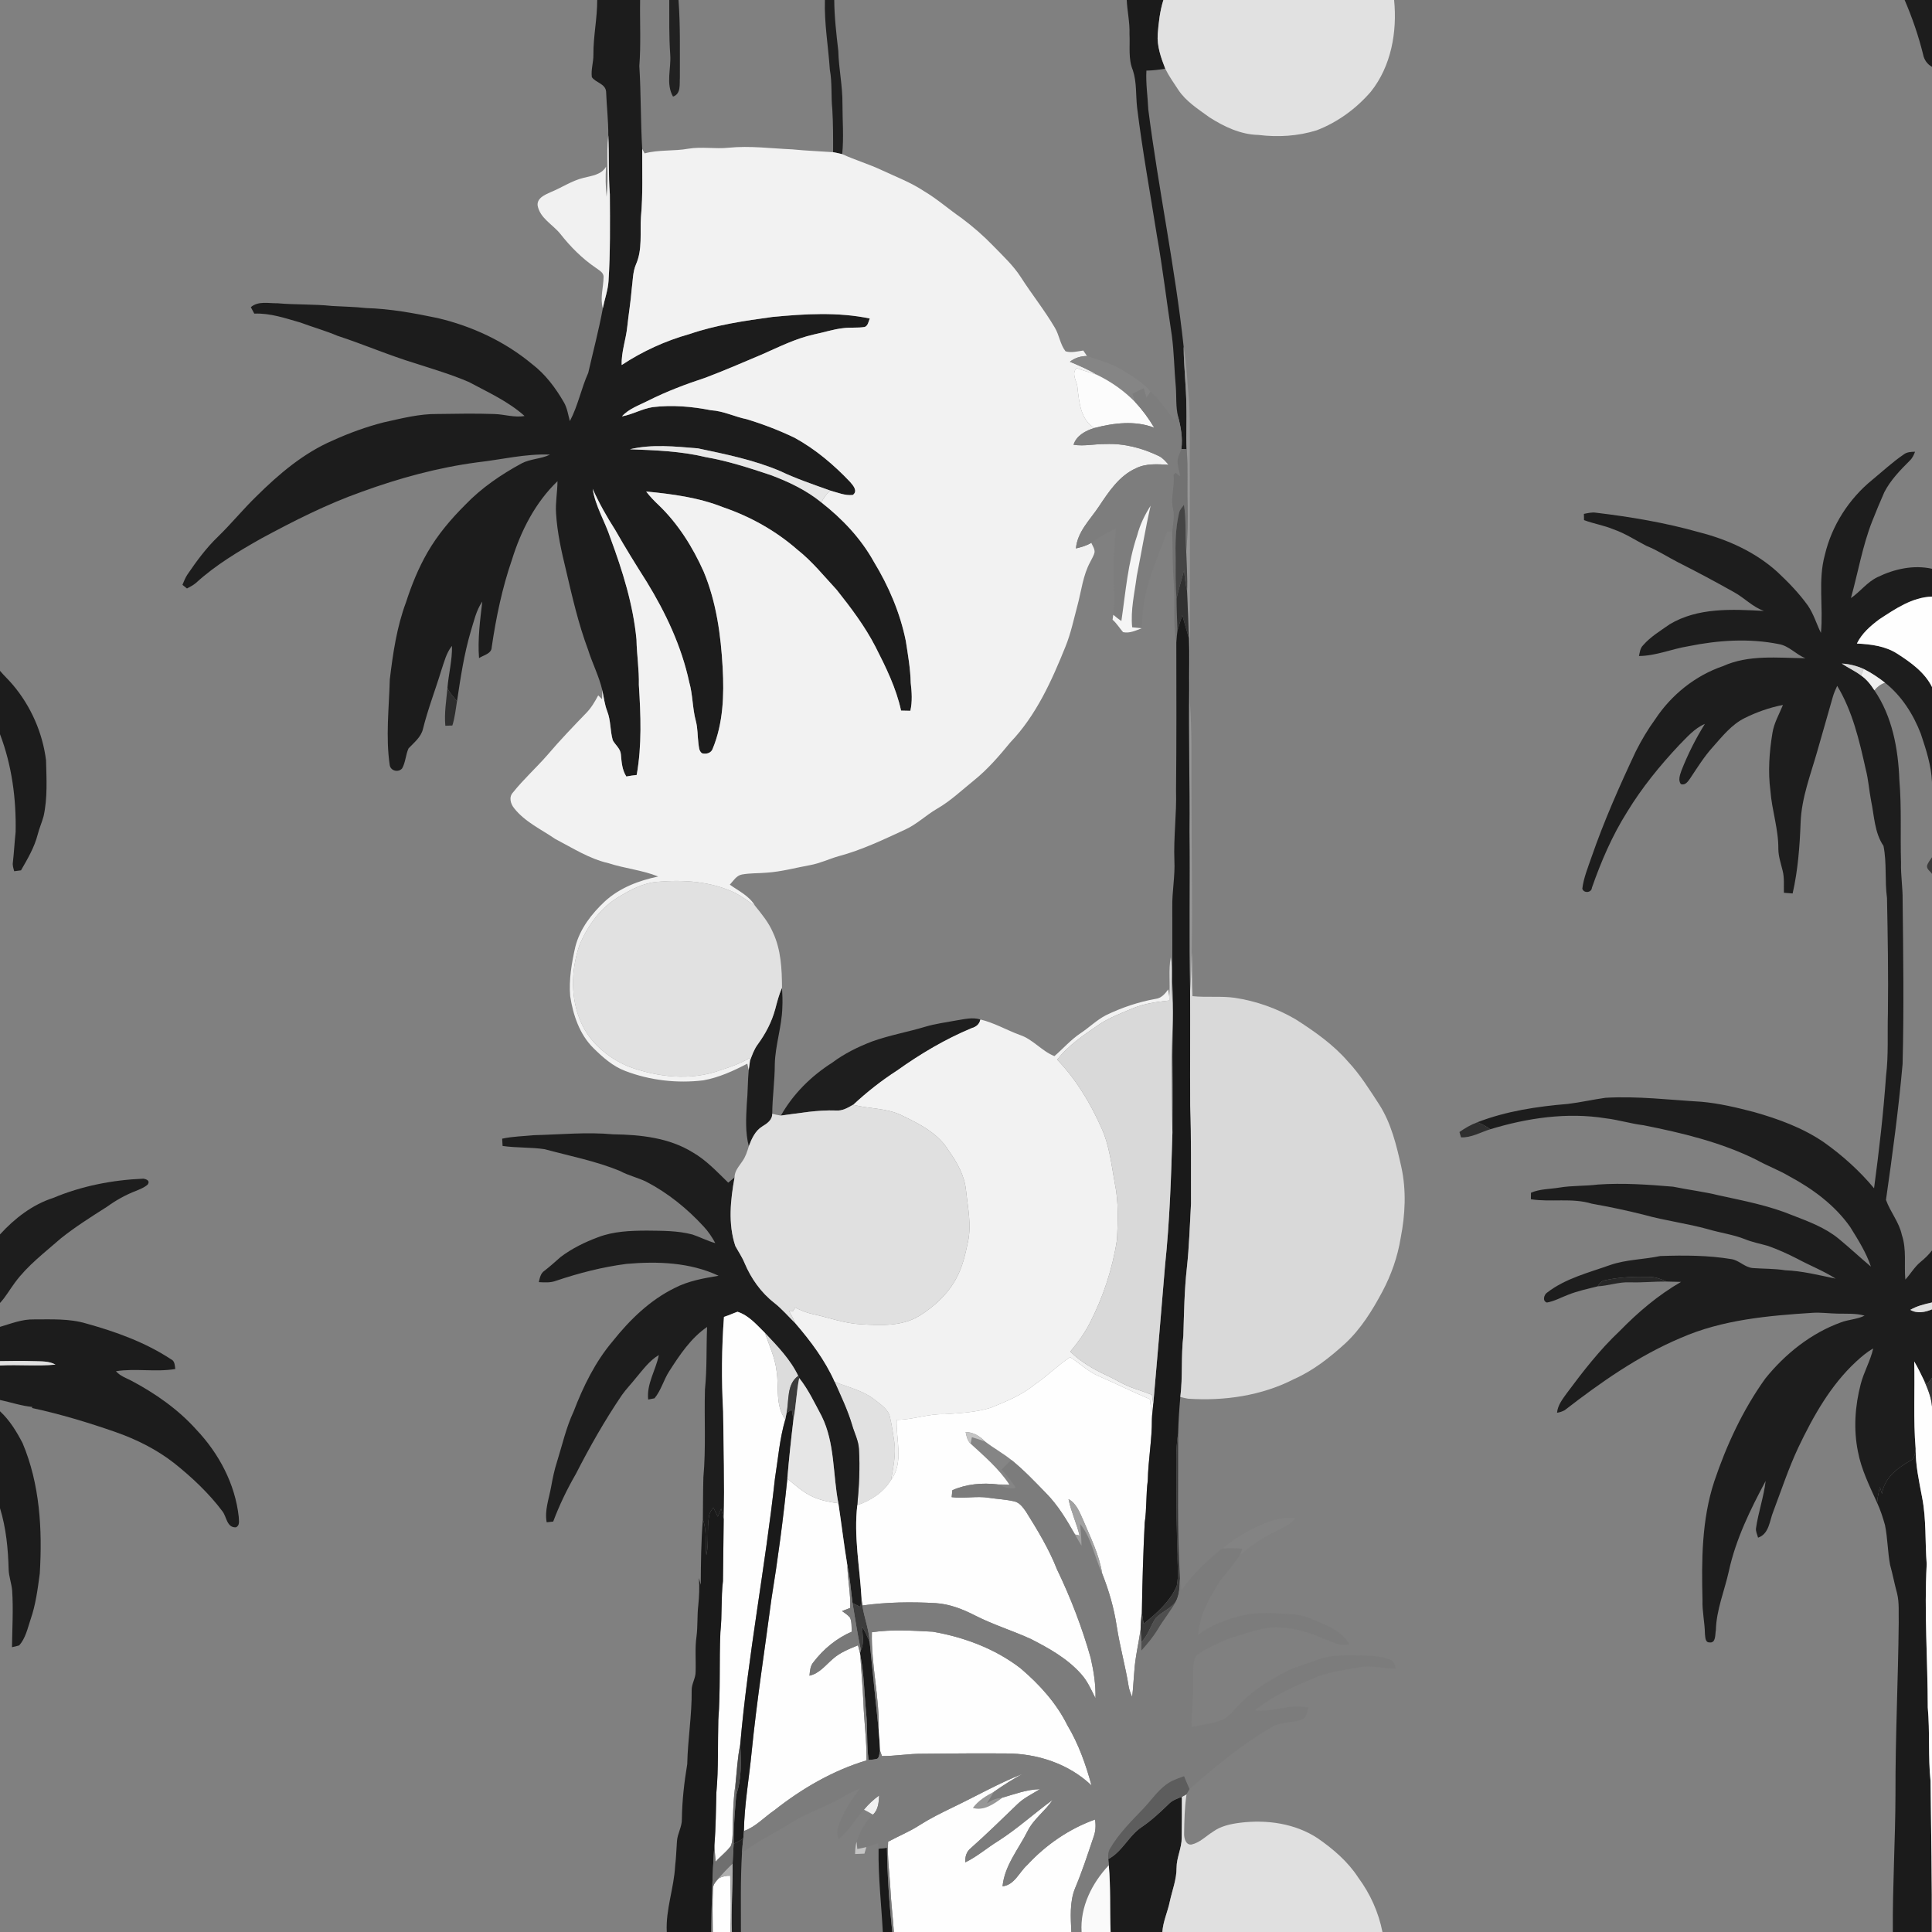 <ns0:svg xmlns:ns0="http://www.w3.org/2000/svg" width="1024pt" height="1024pt" viewBox="0 0 1024 1024" version="1.1">
<ns0:rect x="0" y="0" width="1024" height="1024" fill="#808080" stroke="none"/>
<ns0:g id="#ffffffff">
<ns0:path fill="#ffffff" opacity="0" d=" M 0.00 0.00 L 316.53 0.00 C 316.58 9.72 314.43 19.28 314.52 29.00 C 314.58 32.99 313.15 36.91 313.69 40.89 C 315.76 43.88 320.77 44.31 321.24 48.44 C 321.53 56.21 322.46 63.96 322.41 71.75 C 321.20 82.57 322.75 93.47 321.51 104.28 C 320.97 98.99 320.87 93.66 321.22 88.35 C 318.73 92.67 313.59 93.16 309.24 94.27 C 303.03 95.78 297.72 99.49 291.85 101.85 C 288.88 103.23 284.53 104.92 284.95 108.94 C 286.20 115.69 293.00 118.99 296.99 123.97 C 302.40 130.85 308.65 137.12 315.91 142.03 C 317.59 143.33 320.15 144.50 319.90 147.04 C 319.80 152.50 317.97 157.95 319.52 163.38 C 317.40 174.89 314.38 186.23 311.78 197.63 C 308.03 205.95 306.35 215.08 302.04 223.18 C 301.10 219.81 300.65 216.22 298.84 213.17 C 294.45 205.58 289.09 198.39 282.08 193.03 C 267.61 180.97 250.11 172.83 231.82 168.55 C 219.37 165.96 206.79 163.64 194.05 163.28 C 188.05 162.60 182.02 162.53 176.01 162.17 C 166.37 161.14 156.65 161.59 147.01 160.73 C 142.29 160.83 136.89 159.41 132.95 162.80 C 133.56 163.94 134.16 165.09 134.77 166.23 C 143.24 165.86 151.26 168.69 159.27 170.97 C 165.76 173.40 172.45 175.25 178.84 177.97 C 192.71 182.50 206.12 188.33 220.10 192.57 C 229.66 195.67 239.32 198.51 248.56 202.49 C 258.69 207.94 269.39 212.72 278.03 220.48 C 272.64 221.46 267.35 219.58 261.98 219.44 C 251.99 219.09 241.99 219.28 232.00 219.42 C 222.26 219.29 212.75 221.79 203.31 223.87 C 194.09 226.24 185.08 229.51 176.41 233.45 C 160.92 240.12 147.86 251.21 135.98 262.98 C 128.85 269.87 122.60 277.60 115.48 284.50 C 109.29 290.46 104.18 297.40 99.36 304.48 C 98.22 306.18 97.48 308.10 96.70 309.98 C 97.30 310.46 98.50 311.43 99.10 311.91 C 100.75 311.01 102.47 310.17 103.90 308.93 C 114.22 299.48 126.34 292.27 138.47 285.41 C 155.67 276.13 173.17 267.24 191.62 260.70 C 211.47 253.45 232.00 247.84 252.97 245.05 C 265.80 243.62 278.54 240.39 291.51 240.95 C 286.74 243.32 281.16 243.13 276.44 245.62 C 265.56 251.54 255.18 258.60 246.57 267.58 C 238.98 275.14 231.99 283.41 226.61 292.72 C 221.81 301.04 218.18 309.98 215.23 319.11 C 210.30 332.27 208.26 346.27 206.60 360.15 C 206.20 375.27 204.34 390.52 206.57 405.57 C 207.08 408.66 211.23 409.59 213.16 407.23 C 214.98 403.97 215.00 400.05 216.53 396.67 C 219.45 393.56 223.14 390.75 224.18 386.37 C 226.80 375.80 230.76 365.65 233.92 355.25 C 235.44 350.82 236.54 346.04 239.56 342.32 C 239.75 349.84 237.76 357.17 237.15 364.63 C 236.58 371.29 235.39 377.97 236.04 384.66 C 237.28 384.61 238.52 384.58 239.76 384.54 C 241.08 380.37 241.52 376.01 242.22 371.71 C 244.09 359.30 245.92 346.87 249.47 334.80 C 251.17 329.36 252.34 323.61 255.62 318.83 C 254.46 328.76 253.13 338.78 253.90 348.81 C 256.35 347.17 260.61 346.54 260.63 342.92 C 262.93 327.22 266.18 311.59 271.37 296.57 C 276.15 281.19 283.76 266.30 295.48 255.05 C 295.46 260.73 294.33 266.36 294.72 272.05 C 295.32 282.31 297.62 292.38 300.03 302.35 C 303.33 316.47 306.57 330.66 311.66 344.28 C 313.93 351.54 317.49 358.36 319.23 365.79 C 319.23 367.39 319.16 368.99 319.10 370.60 C 318.42 369.91 317.75 369.23 317.07 368.55 C 315.33 371.85 313.42 375.11 310.81 377.81 C 303.75 385.10 296.72 392.43 290.15 400.16 C 284.25 406.93 277.52 412.97 271.92 419.99 C 269.56 422.45 270.60 426.08 272.55 428.43 C 278.26 435.66 286.84 439.54 294.27 444.66 C 303.45 449.42 312.32 455.19 322.54 457.52 C 331.20 460.34 340.40 461.15 348.87 464.57 C 338.63 466.69 328.48 470.54 320.66 477.68 C 313.58 484.28 307.38 492.26 304.94 501.79 C 303.01 510.34 301.46 519.19 302.21 527.98 C 303.75 537.97 307.17 548.22 314.50 555.49 C 319.45 560.37 324.81 565.16 331.42 567.64 C 344.54 572.66 358.89 574.28 372.82 572.60 C 381.04 571.12 388.73 567.60 396.09 563.76 C 396.34 564.89 396.60 566.02 396.83 567.17 C 396.27 573.16 396.39 579.18 395.81 585.17 C 395.40 592.63 394.98 600.23 396.88 607.54 C 396.05 610.30 395.17 613.11 393.47 615.48 C 391.74 618.13 389.27 620.66 389.34 624.04 C 388.22 624.97 387.09 625.90 385.98 626.83 C 380.05 621.08 374.36 614.92 367.13 610.76 C 354.59 603.00 339.42 601.40 324.98 601.21 C 311.00 599.91 297.00 601.33 283.02 601.67 C 277.39 602.23 271.70 602.31 266.16 603.52 C 266.23 604.80 266.30 606.09 266.38 607.38 C 273.78 608.45 281.31 608.00 288.68 609.10 C 302.03 612.71 315.71 615.36 328.55 620.61 C 333.03 623.08 338.09 624.14 342.66 626.40 C 354.09 632.37 364.24 640.60 372.95 650.08 C 375.41 652.70 377.41 655.72 379.13 658.88 C 374.96 657.75 371.13 655.70 367.05 654.33 C 359.22 652.25 351.04 652.35 343.00 652.25 C 334.27 652.28 325.31 652.58 317.06 655.73 C 310.03 658.33 303.20 661.68 297.19 666.19 C 294.34 668.69 291.54 671.25 288.52 673.56 C 286.51 674.91 286.10 677.36 285.58 679.55 C 288.65 679.73 291.82 679.95 294.76 678.82 C 306.91 674.73 319.38 671.52 332.10 669.88 C 348.52 668.45 365.71 669.05 380.87 676.18 C 372.93 677.50 364.82 678.91 357.61 682.66 C 344.50 689.08 333.82 699.50 324.80 710.81 C 315.50 721.77 309.13 734.81 304.02 748.16 C 300.03 756.68 298.00 765.92 295.20 774.86 C 293.76 779.26 292.88 783.82 292.04 788.38 C 290.93 794.48 288.58 800.55 289.75 806.84 C 290.90 806.71 292.05 806.58 293.21 806.46 C 296.49 797.71 300.56 789.29 305.23 781.20 C 312.57 766.86 320.53 752.82 329.57 739.48 C 331.88 736.20 334.71 733.35 337.17 730.20 C 340.83 725.89 344.23 721.14 349.19 718.20 C 347.64 726.17 342.64 733.38 343.55 741.79 C 344.39 741.62 346.07 741.29 346.91 741.12 C 350.44 736.87 351.75 731.30 354.75 726.71 C 360.31 718.07 366.15 709.22 374.77 703.32 C 374.31 714.36 374.77 725.44 373.64 736.45 C 373.21 751.96 374.21 767.52 372.81 783.00 C 372.59 790.45 372.64 797.90 372.53 805.35 C 371.59 816.86 371.48 828.42 371.41 839.96 C 371.10 838.76 370.80 837.58 370.45 836.41 C 370.82 841.27 370.58 846.15 370.09 851.00 C 369.45 856.43 369.88 861.93 369.16 867.36 C 368.27 873.57 368.91 879.86 368.69 886.10 C 368.73 889.52 366.51 892.49 366.60 895.92 C 366.76 909.00 364.53 921.94 364.25 935.01 C 362.65 944.63 361.54 954.35 361.41 964.12 C 361.51 968.26 359.03 971.85 358.80 975.95 C 358.47 980.27 358.39 984.61 357.84 988.93 C 357.24 1000.74 352.77 1012.07 353.40 1024.00 L 0.00 1024.00 L 0.00 799.36 C 3.26 809.93 4.30 821.01 4.59 832.03 C 4.75 835.73 6.10 839.26 6.44 842.95 C 7.10 852.97 6.49 863.01 6.35 873.04 C 7.63 872.74 8.93 872.52 10.17 872.10 C 13.56 868.29 14.61 863.12 16.18 858.41 C 18.93 850.55 19.97 842.25 21.08 834.05 C 22.50 810.73 21.15 786.61 11.95 764.84 C 8.77 758.73 5.09 752.71 0.00 748.00 L 0.00 742.02 C 5.73 743.23 11.32 745.15 17.17 745.72 C 17.09 745.89 17.00 746.07 16.92 746.26 C 31.97 749.50 46.75 753.96 61.28 759.03 C 72.41 762.93 83.09 768.27 92.40 775.56 C 101.81 783.08 110.70 791.43 117.95 801.09 C 120.15 803.99 120.23 809.77 125.03 809.51 C 127.31 808.51 126.54 805.93 126.54 803.98 C 124.65 786.60 116.07 770.44 104.15 757.84 C 94.45 746.99 82.34 738.54 69.53 731.75 C 66.69 730.34 63.59 729.22 61.45 726.77 C 71.88 725.14 82.51 727.36 92.91 725.60 C 92.60 723.69 92.71 721.36 90.64 720.44 C 76.99 711.45 61.42 705.85 45.76 701.50 C 36.75 698.80 27.27 699.32 17.99 699.31 C 11.76 699.15 5.89 701.54 0.00 703.26 L 0.00 690.60 C 3.07 687.33 5.22 683.38 7.90 679.82 C 14.64 670.64 23.83 663.77 32.31 656.31 C 40.01 650.18 48.36 644.91 56.66 639.64 C 61.41 636.19 66.57 633.31 72.05 631.19 C 74.23 630.28 76.52 629.43 78.29 627.83 C 79.69 625.84 77.70 625.00 75.99 624.72 C 59.63 625.40 43.31 628.58 28.18 634.93 C 17.16 638.47 7.72 645.81 0.00 654.27 L 0.00 389.14 C 6.29 405.64 8.65 423.42 8.28 441.02 C 7.70 446.33 7.44 451.67 6.84 456.98 C 6.54 458.62 7.10 460.20 7.53 461.77 C 8.44 461.65 10.24 461.42 11.14 461.30 C 14.60 455.25 18.23 449.15 19.97 442.34 C 20.80 439.00 22.24 435.86 23.12 432.55 C 25.25 422.85 24.65 412.84 24.40 402.99 C 22.58 388.38 16.37 374.32 6.89 363.07 C 4.71 360.45 2.18 358.16 0.00 355.55 L 0.00 0.00 Z" />
<ns0:path fill="#ffffff" opacity="0" d=" M 339.27 0.00 L 354.73 0.00 C 354.75 9.67 354.55 19.34 355.24 28.99 C 355.78 36.36 352.80 44.39 356.72 51.20 C 361.07 49.72 360.10 44.62 360.35 41.01 C 360.29 27.34 360.65 13.64 359.62 0.00 L 437.22 0.00 C 436.83 12.38 439.02 24.62 439.83 36.93 C 441.13 43.89 440.40 51.00 441.15 58.01 C 441.59 65.55 441.59 73.11 441.56 80.66 C 434.38 80.14 427.17 79.90 420.00 79.17 C 408.73 78.69 397.44 77.16 386.15 78.30 C 379.08 79.05 371.95 77.64 364.90 78.81 C 357.20 80.21 349.24 79.24 341.64 81.30 C 341.21 80.51 340.78 79.72 340.38 78.91 C 339.51 64.29 339.77 49.62 338.86 35.00 C 339.76 23.35 339.08 11.66 339.27 0.00 Z" />
<ns0:path fill="#ffffff" opacity="0" d=" M 442.17 0.00 L 597.19 0.00 C 597.48 6.02 598.87 11.95 598.66 18.00 C 599.01 24.42 597.89 31.16 600.45 37.26 C 602.55 43.62 601.94 50.44 602.69 57.01 C 605.47 79.68 609.60 102.14 613.15 124.69 C 616.31 142.30 618.35 160.08 621.08 177.75 C 622.30 186.79 622.36 195.93 623.20 205.00 C 623.63 210.24 623.10 215.60 624.40 220.75 C 623.90 221.25 622.90 222.25 622.40 222.75 C 618.43 217.52 614.80 211.99 609.85 207.61 C 605.28 202.17 599.05 198.64 593.01 195.11 C 587.68 192.25 581.82 190.64 576.13 188.70 C 575.47 187.73 574.82 186.76 574.17 185.79 C 571.08 186.21 567.84 187.14 564.76 186.20 C 561.91 182.57 561.47 177.69 559.13 173.75 C 553.66 164.44 546.89 156.00 541.07 146.92 C 537.08 140.72 531.65 135.69 526.56 130.44 C 521.31 125.00 515.60 120.01 509.54 115.51 C 502.83 110.88 496.72 105.43 489.68 101.28 C 482.81 96.72 475.07 93.78 467.64 90.32 C 460.73 87.02 453.34 84.88 446.38 81.70 C 447.29 72.83 446.51 63.90 446.52 55.01 C 446.61 45.62 444.55 36.40 444.32 27.04 C 443.30 18.05 442.22 9.06 442.17 0.00 Z" />
<ns0:path fill="#ffffff" opacity="0" d=" M 738.91 0.00 L 1009.50 0.00 C 1013.51 9.33 1016.84 18.95 1019.27 28.81 C 1019.81 31.65 1021.46 34.02 1024.00 35.44 L 1024.00 301.46 C 1014.22 299.28 1003.97 301.57 995.11 305.90 C 989.60 308.52 985.98 313.62 981.03 317.00 C 984.80 303.48 987.12 289.53 992.25 276.40 C 994.30 271.19 996.46 266.02 998.72 260.89 C 1002.02 254.47 1007.13 249.21 1012.20 244.15 C 1013.57 242.87 1014.37 241.16 1015.01 239.43 C 1012.91 239.48 1010.69 239.54 1008.97 240.90 C 1003.07 244.92 997.82 249.82 992.31 254.35 C 979.97 264.41 970.90 278.51 967.23 294.03 C 963.48 307.55 966.48 321.69 965.13 335.45 C 962.75 330.65 961.27 325.38 958.20 320.94 C 953.48 314.37 947.82 308.54 941.93 303.03 C 930.26 292.52 915.60 285.92 900.50 282.08 C 882.66 277.03 864.33 273.96 845.96 271.75 C 843.77 271.42 841.61 271.94 839.50 272.37 C 839.51 273.47 839.53 274.57 839.57 275.67 C 844.69 277.61 850.16 278.44 855.23 280.58 C 861.43 282.70 866.90 286.38 872.70 289.35 C 878.64 291.70 883.96 295.29 889.65 298.16 C 899.59 303.17 909.40 308.42 919.09 313.88 C 924.58 316.87 928.93 321.72 934.93 323.80 C 918.12 322.91 899.96 321.89 884.94 330.90 C 880.06 334.35 874.79 337.48 870.85 342.03 C 869.33 343.54 869.12 345.72 868.69 347.70 C 877.70 347.64 886.07 343.94 894.86 342.52 C 910.59 339.32 926.95 338.22 942.77 341.38 C 948.22 342.27 951.89 346.91 956.91 348.87 C 942.30 348.74 926.96 346.85 913.22 353.06 C 898.54 358.06 885.82 368.31 877.31 381.20 C 873.40 386.58 869.99 392.31 867.01 398.25 C 858.37 416.59 850.15 435.17 843.51 454.35 C 841.64 459.82 839.37 465.24 838.66 471.02 C 839.38 473.56 843.54 473.24 843.73 470.56 C 848.62 456.56 854.52 442.84 862.45 430.28 C 870.24 417.50 879.73 405.83 889.96 394.94 C 894.12 390.76 898.05 386.06 903.62 383.69 C 898.72 391.53 894.54 399.87 891.17 408.49 C 890.45 410.68 889.28 413.58 890.93 415.60 C 893.22 416.38 894.62 414.25 895.76 412.65 C 899.58 406.91 903.23 401.01 907.88 395.88 C 912.91 390.22 917.78 384.04 924.70 380.59 C 931.12 377.41 937.96 374.99 945.00 373.64 C 942.99 378.59 940.20 383.30 939.40 388.66 C 937.77 398.69 937.02 408.96 938.35 419.07 C 939.12 429.48 942.69 439.56 942.56 450.06 C 942.60 453.97 943.94 457.69 944.83 461.47 C 945.83 465.29 945.37 469.28 945.51 473.18 C 947.04 473.31 948.57 473.43 950.13 473.56 C 952.95 461.21 953.89 448.56 954.37 435.93 C 954.84 422.78 959.75 410.41 963.28 397.88 C 965.92 388.42 968.76 379.01 971.38 369.55 C 971.96 367.46 972.83 365.47 973.75 363.52 C 981.88 376.97 985.50 392.55 988.87 407.73 C 990.32 413.21 990.64 418.89 991.72 424.43 C 993.43 432.52 993.49 441.27 998.29 448.35 C 1000.12 457.43 998.89 466.80 1000.15 475.96 C 1000.56 496.30 1000.89 516.65 1000.63 537.00 C 1000.31 548.05 1001.00 559.16 999.65 570.16 C 998.24 590.11 995.95 609.99 993.29 629.81 C 985.58 620.53 976.51 612.39 966.67 605.41 C 955.47 597.76 942.58 593.06 929.61 589.39 C 920.46 587.01 911.23 584.80 901.80 583.96 C 884.88 582.96 867.95 580.87 850.97 581.85 C 844.29 582.77 837.71 584.30 831.01 585.10 C 814.73 586.45 798.32 588.90 783.02 594.83 C 779.62 596.09 776.49 597.92 773.54 599.99 C 773.75 600.70 774.17 602.12 774.38 602.83 C 779.89 603.05 784.73 600.10 789.85 598.53 C 809.55 592.54 830.53 589.43 851.03 592.72 C 857.78 593.51 864.30 595.58 871.05 596.39 C 891.58 600.47 912.23 605.41 931.09 614.79 C 936.73 617.96 942.86 620.17 948.43 623.49 C 960.79 630.12 972.47 638.73 980.62 650.30 C 984.78 657.02 989.09 663.78 991.62 671.33 C 985.83 666.47 980.32 661.31 974.49 656.51 C 967.38 650.68 958.66 647.46 950.20 644.19 C 937.71 639.02 924.37 636.46 911.21 633.61 C 903.15 631.61 894.89 630.64 886.77 628.97 C 873.54 627.84 860.24 626.92 846.97 627.83 C 840.14 628.69 833.22 628.32 826.42 629.46 C 821.41 630.28 816.18 630.13 811.45 632.18 C 811.42 633.32 811.41 634.47 811.40 635.62 C 822.08 637.31 833.18 634.77 843.67 637.97 C 852.91 639.63 862.11 641.53 871.21 643.83 C 882.51 647.01 894.21 648.41 905.51 651.57 C 911.93 653.47 918.64 654.32 924.88 656.81 C 928.77 658.40 932.91 659.17 936.94 660.32 C 942.31 662.21 947.51 664.56 952.58 667.16 C 959.30 670.79 966.47 673.56 972.92 677.70 C 964.07 675.88 955.24 673.61 946.18 673.27 C 940.51 672.35 934.75 672.53 929.04 672.10 C 924.82 671.77 921.94 668.12 917.87 667.39 C 905.36 665.30 892.62 665.29 879.98 665.72 C 871.18 667.58 862.02 667.53 853.44 670.48 C 842.02 674.55 829.82 677.54 820.05 685.06 C 818.31 686.18 817.36 689.63 819.92 690.37 C 823.81 689.67 827.31 687.72 830.97 686.32 C 836.07 684.26 841.46 683.13 846.77 681.79 C 852.56 681.48 858.14 679.38 863.98 679.65 C 870.43 679.88 876.87 679.17 883.32 679.25 C 885.87 679.33 888.42 679.36 890.99 679.43 C 878.88 686.40 868.20 695.50 858.47 705.46 C 847.94 715.36 839.05 726.83 830.45 738.40 C 828.19 741.57 825.63 744.74 825.26 748.78 C 826.72 748.58 828.09 748.12 829.36 747.41 C 848.47 732.62 868.48 718.55 890.85 709.11 C 912.91 699.44 937.23 697.32 961.00 695.80 C 965.33 695.57 969.65 696.18 974.00 696.25 C 978.76 696.37 983.62 696.00 988.28 697.32 C 984.32 699.30 979.79 699.34 975.70 700.90 C 959.80 706.68 946.17 717.59 935.63 730.67 C 923.74 747.25 915.06 765.97 908.57 785.26 C 901.93 805.48 901.83 826.98 902.36 848.03 C 902.15 854.06 903.57 859.97 903.65 865.99 C 903.89 867.58 903.68 870.52 906.00 870.51 C 909.59 871.04 908.96 866.30 909.45 864.02 C 909.71 853.19 914.04 843.14 916.34 832.69 C 920.02 815.78 927.71 800.09 935.84 784.93 C 934.83 793.45 931.91 801.62 930.70 810.12 C 930.54 811.81 931.41 813.37 931.81 815.00 C 937.73 812.99 937.88 805.98 939.91 801.05 C 944.19 789.73 947.98 778.20 953.13 767.23 C 961.02 750.70 970.16 734.32 983.73 721.73 C 986.55 719.14 989.46 716.59 992.84 714.73 C 991.37 721.25 987.91 727.09 986.23 733.55 C 983.19 745.17 982.34 757.50 984.74 769.33 C 986.52 778.90 990.94 787.68 994.90 796.48 C 996.68 800.30 997.96 804.33 999.10 808.38 C 1000.52 815.34 1000.47 822.50 1001.80 829.48 C 1003.20 834.44 1004.11 839.52 1005.49 844.50 C 1006.74 849.56 1006.22 854.83 1006.36 860.00 C 1006.07 890.34 1004.55 920.66 1004.64 951.01 C 1004.58 975.35 1003.06 999.65 1003.24 1024.00 L 732.73 1024.00 C 730.67 1013.53 726.22 1003.69 719.88 995.12 C 714.41 986.69 706.68 980.08 698.51 974.39 C 686.44 966.40 671.35 964.33 657.21 966.10 C 652.22 966.75 647.08 967.82 642.92 970.83 C 639.19 973.17 635.93 976.65 631.51 977.64 C 628.50 978.02 627.59 974.36 627.60 972.05 C 627.73 965.02 627.84 957.94 628.89 950.99 C 629.40 950.06 629.93 949.16 630.49 948.27 C 643.98 936.31 658.07 924.81 673.63 915.62 C 678.49 912.61 684.44 913.19 689.73 911.54 C 692.52 910.71 692.77 907.43 693.47 905.09 C 683.89 902.77 674.66 907.68 665.09 906.59 C 675.16 898.35 687.20 893.15 699.17 888.33 C 706.28 885.94 713.76 884.89 721.14 883.62 C 727.47 882.51 733.70 884.69 740.02 884.39 C 739.16 882.82 739.11 880.45 737.15 879.82 C 732.69 877.96 727.77 877.61 722.99 877.45 C 714.80 877.33 706.36 876.77 698.53 879.65 C 692.51 881.93 686.19 883.51 680.48 886.54 C 672.96 890.74 665.30 894.96 659.22 901.17 C 655.61 904.19 653.06 908.35 649.12 910.98 C 643.64 913.54 637.49 914.09 631.63 915.32 C 631.37 907.87 632.56 900.46 632.36 893.01 C 632.53 887.89 631.85 882.53 633.73 877.64 C 639.56 873.54 646.20 870.45 652.87 867.92 C 661.15 865.79 669.27 862.01 677.99 862.53 C 686.37 862.87 694.48 865.35 702.09 868.76 C 706.25 870.16 710.60 872.95 715.12 871.37 C 710.93 864.08 702.62 861.15 695.29 858.14 C 691.72 856.63 687.91 855.69 684.04 855.52 C 675.65 855.12 667.11 854.20 658.83 856.15 C 650.40 858.29 641.90 861.09 635.01 866.58 C 635.89 855.97 641.03 846.41 646.82 837.72 C 650.29 833.23 654.03 828.94 657.23 824.24 C 662.33 819.82 667.84 815.83 673.87 812.76 C 678.29 810.40 683.26 808.72 686.63 804.82 C 677.72 803.48 669.21 807.45 661.55 811.53 C 656.68 814.13 652.16 817.31 647.82 820.70 C 639.71 827.10 632.19 834.32 626.26 842.82 C 625.94 840.80 625.61 838.79 625.40 836.77 C 623.88 811.13 624.55 785.40 624.44 759.72 C 624.58 753.27 625.03 746.84 625.60 740.41 C 626.96 740.75 628.32 741.14 629.72 741.34 C 648.87 742.62 668.60 739.79 685.81 730.97 C 696.01 726.46 704.84 719.51 713.01 712.04 C 721.32 704.32 727.36 694.56 732.66 684.63 C 737.41 675.72 740.79 666.06 742.40 656.08 C 744.82 643.74 745.44 630.88 742.74 618.54 C 740.17 607.03 737.36 595.23 730.88 585.21 C 725.79 577.39 720.82 569.42 714.41 562.59 C 706.62 553.58 696.75 546.69 686.78 540.30 C 676.86 534.49 665.79 530.57 654.42 528.85 C 647.00 527.82 639.48 528.76 632.04 527.98 C 631.61 520.25 631.91 512.50 631.65 504.76 C 632.10 477.50 631.50 450.25 631.50 422.99 C 631.30 406.00 631.91 388.98 630.68 372.01 C 630.82 332.34 630.59 292.67 630.62 253.00 C 630.44 239.49 630.98 225.97 630.24 212.47 C 629.26 202.89 628.99 193.23 627.36 183.73 C 622.81 141.59 613.99 100.07 608.62 58.05 C 608.32 51.17 607.24 44.32 607.62 37.42 C 610.97 37.38 614.30 36.95 617.62 36.43 C 619.55 40.34 622.08 43.91 624.48 47.55 C 628.57 53.78 635.03 57.79 640.93 62.12 C 648.75 67.13 657.54 71.33 667.00 71.52 C 677.34 72.82 687.95 72.17 697.92 69.05 C 708.99 64.77 718.85 57.57 726.58 48.59 C 737.39 35.06 740.58 16.90 738.91 0.00 Z" />
<ns0:path fill="#ffffff" opacity="0" d=" M 578.39 287.70 C 582.52 284.89 586.68 282.05 591.41 280.28 C 590.96 287.52 590.05 294.74 590.29 302.01 C 590.15 309.95 591.07 317.94 590.06 325.85 C 589.92 326.72 589.80 327.59 589.68 328.47 C 591.88 330.36 593.35 332.89 595.25 335.05 C 598.66 335.82 602.00 334.17 605.12 333.01 C 605.32 328.65 605.57 324.29 606.22 319.97 C 608.29 306.60 614.09 294.27 618.68 281.66 C 619.55 281.68 620.44 281.71 621.33 281.74 C 621.57 291.15 621.36 300.58 622.22 309.96 C 622.87 320.14 621.62 330.44 623.47 340.52 C 623.51 366.68 623.60 392.84 623.33 418.99 C 623.69 431.35 621.98 443.64 622.45 456.00 C 622.88 464.38 621.16 472.63 621.34 481.00 C 621.41 494.00 621.32 507.00 621.29 520.00 C 622.41 535.32 621.17 550.67 621.50 566.00 C 621.63 577.41 621.58 588.83 621.41 600.24 C 620.99 588.16 621.05 576.08 620.93 564.00 C 620.80 551.66 622.26 539.32 621.18 526.99 C 620.65 520.46 621.54 513.86 620.54 507.36 C 619.17 514.22 620.38 521.26 619.71 528.19 C 619.55 526.91 619.37 525.66 619.19 524.40 C 617.51 526.72 615.51 529.10 612.45 529.43 C 603.31 531.07 594.47 534.07 586.12 538.11 C 581.22 540.67 577.26 544.63 572.68 547.66 C 567.55 551.08 563.50 555.77 558.87 559.77 C 552.05 557.05 547.42 550.77 540.39 548.49 C 533.39 545.90 526.85 542.05 519.55 540.33 C 515.42 539.04 511.19 540.19 507.07 540.82 C 501.50 541.86 495.85 542.57 490.42 544.19 C 481.06 547.01 471.38 548.69 462.18 552.01 C 454.73 554.88 447.50 558.42 441.10 563.23 C 429.99 570.29 420.38 579.78 413.89 591.28 C 412.34 591.05 410.82 590.69 409.30 590.34 C 409.36 581.54 410.65 572.82 410.66 564.01 C 410.92 553.88 414.37 544.17 414.65 534.05 C 414.85 530.54 414.69 527.02 414.48 523.52 C 414.44 513.63 413.96 503.38 409.70 494.27 C 407.44 488.97 403.74 484.49 400.16 480.05 C 397.13 474.83 391.54 472.27 386.82 468.89 C 388.72 466.87 390.30 464.02 393.27 463.50 C 397.56 462.72 401.95 462.92 406.28 462.54 C 414.13 462.04 421.73 459.91 429.44 458.52 C 434.63 457.58 439.41 455.26 444.46 453.81 C 456.73 450.56 468.22 445.01 479.71 439.72 C 485.89 436.92 490.78 432.08 496.59 428.69 C 503.87 424.52 509.93 418.66 516.43 413.44 C 523.63 407.63 529.65 400.59 535.50 393.47 C 549.21 379.17 557.45 360.78 564.76 342.63 C 567.60 335.62 569.12 328.18 571.08 320.90 C 573.17 313.13 573.99 304.87 577.92 297.71 C 578.72 296.05 579.81 294.46 580.15 292.61 C 580.22 290.82 579.09 289.27 578.39 287.70 Z" />
<ns0:path fill="#ffffff" opacity="0" d=" M 993.45 365.86 C 994.94 364.03 996.84 362.60 999.09 361.84 C 1007.84 368.76 1014.07 378.53 1018.05 388.86 C 1020.84 397.23 1023.66 405.73 1024.00 414.62 L 1024.00 454.35 C 1023.05 455.84 1021.78 457.21 1021.35 458.97 C 1021.22 460.78 1023.11 461.78 1024.00 463.16 L 1024.00 662.76 C 1022.25 665.06 1020.13 667.05 1017.91 668.88 C 1014.71 671.50 1012.67 675.19 1009.87 678.20 C 1009.15 670.32 1010.62 662.19 1008.02 654.54 C 1006.59 647.75 1001.88 642.39 999.61 635.95 C 1003.03 612.06 1006.27 588.06 1008.41 563.99 C 1009.17 535.00 1008.76 506.00 1008.43 477.01 C 1008.51 470.40 1007.40 463.85 1007.58 457.24 C 1007.15 442.62 1007.94 427.96 1006.70 413.38 C 1006.09 396.88 1002.94 379.70 993.45 365.86 Z" />
<ns0:path fill="#ffffff" opacity="0" d=" M 447.19 952.16 C 449.95 950.53 452.86 949.18 455.81 947.91 C 450.89 954.36 446.36 961.29 444.06 969.14 C 443.31 971.03 444.07 972.98 444.53 974.84 C 449.90 970.43 453.32 964.28 457.92 959.15 C 459.54 959.96 461.12 960.84 462.68 961.79 C 458.52 965.68 455.83 970.82 454.02 976.16 C 453.32 978.26 453.28 980.48 453.21 982.68 C 454.85 982.59 456.51 982.52 458.17 982.46 C 458.51 981.29 458.86 980.14 459.21 979.00 C 461.30 978.42 463.34 977.68 465.38 976.95 C 465.45 977.68 465.59 979.14 465.66 979.87 C 465.43 994.61 467.13 1009.29 467.91 1024.00 L 392.71 1024.00 C 392.73 1010.04 392.42 996.05 393.27 982.11 C 401.57 975.83 411.02 971.40 419.80 965.87 C 428.49 960.43 438.44 957.48 447.19 952.16 Z" />
</ns0:g>
<ns0:g id="#1c1c1cff">
<ns0:path fill="#1c1c1c" opacity="1.00" d=" M 316.53 0.00 L 339.27 0.00 C 339.08 11.66 339.76 23.35 338.86 35.00 C 339.77 49.62 339.51 64.29 340.38 78.91 C 340.32 90.94 340.82 103.01 339.72 115.00 C 339.15 123.34 340.59 132.14 337.12 140.03 C 335.33 144.13 335.45 148.68 334.84 153.03 C 334.31 159.75 333.19 166.40 332.47 173.10 C 331.80 179.94 329.24 186.53 329.51 193.47 C 340.57 186.17 352.71 180.62 365.47 177.05 C 379.65 172.20 394.56 170.02 409.35 168.00 C 426.49 166.35 444.01 165.28 460.99 168.80 C 460.32 170.35 460.14 172.55 458.36 173.29 C 454.60 173.92 450.75 173.42 446.98 173.92 C 441.68 174.48 436.62 176.22 431.42 177.26 C 421.72 179.42 412.79 183.93 403.76 187.91 C 393.86 192.08 384.02 196.38 373.96 200.17 C 363.58 203.59 353.32 207.44 343.54 212.37 C 338.74 214.83 333.36 216.58 329.63 220.69 C 335.27 219.69 340.30 216.65 345.98 215.78 C 356.27 214.55 366.70 215.43 376.84 217.44 C 383.45 217.82 389.38 220.90 395.79 222.19 C 404.46 224.83 412.96 228.09 421.14 232.01 C 432.19 238.08 441.93 246.31 450.57 255.43 C 452.17 257.29 454.83 260.25 452.02 262.33 C 447.93 262.81 443.94 261.06 440.04 260.01 C 431.06 256.79 422.01 253.73 413.39 249.63 C 399.48 243.75 384.59 240.75 369.88 237.63 C 357.93 236.68 345.65 235.30 333.85 238.12 C 347.28 238.63 360.87 239.10 373.99 242.27 C 385.75 244.30 397.15 248.02 408.45 251.78 C 418.02 255.34 427.37 259.81 435.34 266.29 C 446.44 274.97 456.32 285.39 463.18 297.78 C 471.04 310.70 477.10 324.86 480.10 339.73 C 481.25 347.11 482.54 354.50 482.71 361.99 C 483.29 366.90 483.61 371.87 482.51 376.74 C 480.86 376.71 479.22 376.68 477.59 376.64 C 474.99 364.67 469.55 353.63 464.02 342.79 C 458.42 331.91 451.00 322.10 443.41 312.55 C 436.68 305.31 430.45 297.50 422.64 291.35 C 411.20 281.33 397.69 273.78 383.32 268.87 C 370.32 263.68 356.30 261.85 342.47 260.51 C 344.49 263.14 346.78 265.53 349.20 267.79 C 359.46 277.69 367.15 289.96 372.94 302.92 C 379.68 319.06 382.08 336.62 383.03 353.96 C 383.83 368.39 383.33 383.31 377.74 396.84 C 376.96 399.17 374.31 399.85 372.14 399.27 C 370.36 398.08 370.47 395.79 370.17 393.93 C 369.67 390.04 369.84 386.05 368.83 382.23 C 366.99 375.47 367.23 368.33 365.31 361.58 C 361.23 342.59 352.86 324.82 342.75 308.34 C 337.01 299.30 331.37 290.20 326.08 280.89 C 321.62 273.90 317.52 266.68 314.13 259.11 C 315.57 268.36 320.66 276.36 323.53 285.15 C 329.96 302.55 335.60 320.43 337.35 338.98 C 337.50 347.01 338.80 354.96 338.61 363.01 C 339.62 378.89 340.27 395.00 337.46 410.75 C 335.61 410.94 333.78 411.22 331.97 411.56 C 329.72 408.06 329.45 403.96 329.10 399.95 C 328.91 396.82 326.21 394.94 324.80 392.40 C 323.33 387.34 323.79 381.90 321.83 376.96 C 320.46 373.37 320.02 369.53 319.23 365.79 C 317.49 358.36 313.93 351.54 311.66 344.28 C 306.57 330.66 303.33 316.47 300.03 302.35 C 297.62 292.38 295.32 282.31 294.72 272.05 C 294.33 266.36 295.46 260.73 295.48 255.05 C 283.76 266.30 276.15 281.19 271.37 296.57 C 266.18 311.59 262.93 327.22 260.63 342.92 C 260.61 346.54 256.35 347.17 253.90 348.81 C 253.13 338.78 254.46 328.76 255.62 318.83 C 252.34 323.61 251.17 329.36 249.47 334.80 C 245.92 346.87 244.09 359.30 242.22 371.71 C 240.47 369.40 238.25 367.37 237.15 364.63 C 237.76 357.17 239.75 349.84 239.56 342.32 C 236.54 346.04 235.44 350.82 233.92 355.25 C 230.76 365.65 226.80 375.80 224.18 386.37 C 223.14 390.75 219.45 393.56 216.53 396.67 C 215.00 400.05 214.98 403.97 213.16 407.23 C 211.23 409.59 207.08 408.66 206.57 405.57 C 204.34 390.52 206.20 375.27 206.60 360.15 C 208.26 346.27 210.30 332.27 215.23 319.11 C 218.18 309.98 221.81 301.04 226.61 292.72 C 231.99 283.41 238.98 275.14 246.57 267.58 C 255.18 258.60 265.56 251.54 276.44 245.62 C 281.16 243.13 286.74 243.32 291.51 240.95 C 278.54 240.39 265.80 243.62 252.97 245.05 C 232.00 247.84 211.47 253.45 191.62 260.70 C 173.17 267.24 155.67 276.13 138.47 285.41 C 126.34 292.27 114.22 299.48 103.90 308.93 C 102.47 310.17 100.75 311.01 99.10 311.91 C 98.50 311.43 97.30 310.46 96.70 309.98 C 97.48 308.10 98.22 306.18 99.36 304.48 C 104.18 297.40 109.29 290.46 115.48 284.50 C 122.60 277.60 128.85 269.87 135.98 262.98 C 147.86 251.21 160.92 240.12 176.41 233.45 C 185.08 229.51 194.09 226.24 203.31 223.87 C 212.75 221.79 222.26 219.29 232.00 219.42 C 241.99 219.28 251.99 219.09 261.98 219.44 C 267.35 219.58 272.64 221.46 278.03 220.48 C 269.39 212.72 258.69 207.94 248.56 202.49 C 239.32 198.51 229.66 195.67 220.10 192.57 C 206.12 188.33 192.71 182.50 178.84 177.97 C 172.45 175.25 165.76 173.40 159.27 170.97 C 151.26 168.69 143.24 165.86 134.77 166.23 C 134.16 165.09 133.56 163.94 132.95 162.80 C 136.89 159.41 142.29 160.83 147.01 160.73 C 156.65 161.59 166.37 161.14 176.01 162.17 C 182.02 162.53 188.05 162.60 194.05 163.28 C 206.79 163.64 219.37 165.96 231.82 168.55 C 250.11 172.83 267.61 180.97 282.08 193.03 C 289.09 198.39 294.45 205.58 298.84 213.17 C 300.65 216.22 301.10 219.81 302.04 223.18 C 306.35 215.08 308.03 205.95 311.78 197.63 C 314.38 186.23 317.40 174.89 319.52 163.38 C 320.45 158.57 322.21 153.92 322.53 148.99 C 323.50 133.68 323.32 118.33 323.23 102.99 C 322.40 92.60 322.88 82.16 322.41 71.75 C 322.46 63.96 321.53 56.21 321.24 48.44 C 320.77 44.31 315.76 43.88 313.69 40.89 C 313.15 36.91 314.58 32.99 314.52 29.00 C 314.43 19.28 316.58 9.72 316.53 0.00 Z" />
<ns0:path fill="#1c1c1c" opacity="1.00" d=" M 0.00 355.55 C 2.18 358.16 4.71 360.45 6.89 363.07 C 16.37 374.32 22.58 388.38 24.40 402.99 C 24.65 412.84 25.25 422.85 23.12 432.55 C 22.24 435.86 20.80 439.00 19.97 442.34 C 18.23 449.15 14.60 455.25 11.14 461.30 C 10.24 461.42 8.44 461.65 7.53 461.77 C 7.10 460.20 6.54 458.62 6.84 456.98 C 7.44 451.67 7.70 446.33 8.28 441.02 C 8.65 423.42 6.29 405.64 0.00 389.14 L 0.00 355.55 Z" />
<ns0:path fill="#1c1c1c" opacity="1.00" d=" M 410.87 534.91 C 411.89 531.06 412.86 527.18 414.48 523.52 C 414.69 527.02 414.85 530.54 414.65 534.05 C 414.37 544.17 410.92 553.88 410.66 564.01 C 410.65 572.82 409.36 581.54 409.30 590.34 C 409.32 593.69 406.55 595.48 404.02 597.04 C 400.23 599.36 398.41 603.56 396.88 607.54 C 394.98 600.23 395.40 592.63 395.81 585.17 C 396.39 579.18 396.27 573.16 396.83 567.17 C 397.05 565.53 397.31 563.90 397.51 562.27 C 398.61 559.25 399.69 556.16 401.62 553.55 C 405.75 547.93 409.04 541.66 410.87 534.91 Z" />
<ns0:path fill="#1c1c1c" opacity="1.00" d=" M 0.00 703.26 C 5.89 701.54 11.76 699.15 17.99 699.31 C 27.27 699.32 36.75 698.80 45.76 701.50 C 61.42 705.85 76.99 711.45 90.64 720.44 C 92.71 721.36 92.60 723.69 92.91 725.60 C 82.51 727.36 71.88 725.14 61.45 726.77 C 63.59 729.22 66.69 730.34 69.53 731.75 C 82.34 738.54 94.45 746.99 104.15 757.84 C 116.07 770.44 124.65 786.60 126.54 803.98 C 126.54 805.93 127.31 808.51 125.03 809.51 C 120.23 809.77 120.15 803.99 117.95 801.09 C 110.70 791.43 101.81 783.08 92.40 775.56 C 83.09 768.27 72.41 762.93 61.28 759.03 C 46.75 753.96 31.97 749.50 16.92 746.26 C 17.00 746.07 17.09 745.89 17.17 745.72 C 11.32 745.15 5.73 743.23 0.00 742.02 L 0.00 723.75 C 9.80 723.20 19.63 724.23 29.40 723.27 C 25.92 721.29 21.83 721.60 17.98 721.44 C 11.99 721.27 5.99 721.30 0.00 721.43 L 0.00 703.26 Z" />
<ns0:path fill="#1c1c1c" opacity="1.00" d=" M 0.00 748.00 C 5.09 752.71 8.77 758.73 11.95 764.84 C 21.15 786.61 22.50 810.73 21.08 834.05 C 19.97 842.25 18.93 850.55 16.18 858.41 C 14.61 863.12 13.56 868.29 10.17 872.10 C 8.93 872.52 7.63 872.74 6.35 873.04 C 6.49 863.01 7.10 852.97 6.44 842.95 C 6.10 839.26 4.75 835.73 4.59 832.03 C 4.30 821.01 3.26 809.93 0.00 799.36 L 0.00 748.00 Z" />
</ns0:g>
<ns0:g id="#212121ff">
<ns0:path fill="#212121" opacity="1.00" d=" M 354.73 0.00 L 359.62 0.00 C 360.65 13.64 360.29 27.34 360.35 41.01 C 360.10 44.62 361.07 49.72 356.72 51.20 C 352.80 44.39 355.78 36.36 355.24 28.99 C 354.55 19.34 354.75 9.67 354.73 0.00 Z" />
<ns0:path fill="#212121" opacity="1.00" d=" M 388.84 977.21 C 390.65 976.45 392.40 975.52 393.97 974.33 C 393.68 976.91 393.39 979.50 393.27 982.11 C 392.42 996.05 392.73 1010.04 392.71 1024.00 L 387.91 1024.00 C 387.41 1011.93 388.46 999.87 388.30 987.80 C 388.41 984.26 388.70 980.74 388.84 977.21 Z" />
</ns0:g>
<ns0:g id="#1f1f1fff">
<ns0:path fill="#1f1f1f" opacity="1.00" d=" M 437.22 0.00 L 442.17 0.00 C 442.22 9.06 443.30 18.05 444.32 27.04 C 444.55 36.40 446.61 45.62 446.52 55.01 C 446.51 63.90 447.29 72.83 446.38 81.70 C 444.78 81.30 443.17 80.95 441.56 80.66 C 441.59 73.11 441.59 65.55 441.15 58.01 C 440.40 51.00 441.13 43.89 439.83 36.93 C 439.02 24.62 436.83 12.38 437.22 0.00 Z" />
</ns0:g>
<ns0:g id="#1b1b1bff">
<ns0:path fill="#1b1b1b" opacity="1.00" d=" M 597.19 0.00 L 616.62 0.00 C 614.78 5.82 614.10 11.93 613.62 17.99 C 613.15 24.39 615.33 30.56 617.62 36.43 C 614.30 36.95 610.97 37.38 607.62 37.42 C 607.24 44.32 608.32 51.17 608.62 58.05 C 613.99 100.07 622.81 141.59 627.36 183.73 C 627.41 194.16 628.71 204.54 628.80 214.97 C 629.09 222.69 628.58 230.42 628.95 238.14 C 628.25 238.10 626.85 238.02 626.15 237.98 C 626.91 232.18 625.89 226.34 624.40 220.75 C 623.10 215.60 623.63 210.24 623.20 205.00 C 622.36 195.93 622.30 186.79 621.08 177.75 C 618.35 160.08 616.31 142.30 613.15 124.69 C 609.60 102.14 605.47 79.68 602.69 57.01 C 601.94 50.44 602.55 43.62 600.45 37.26 C 597.89 31.16 599.01 24.42 598.66 18.00 C 598.87 11.95 597.48 6.02 597.19 0.00 Z" />
<ns0:path fill="#1b1b1b" opacity="1.00" d=" M 1015.33 767.85 C 1015.25 776.54 1017.14 785.06 1018.74 793.56 C 1021.05 805.24 1020.28 817.19 1021.19 829.00 C 1019.83 854.33 1021.72 879.66 1021.76 905.01 C 1022.93 917.97 1021.88 931.03 1023.23 943.98 C 1023.54 970.65 1024.04 997.32 1023.90 1024.00 L 1003.24 1024.00 C 1003.06 999.65 1004.58 975.35 1004.64 951.01 C 1004.55 920.66 1006.07 890.34 1006.36 860.00 C 1006.22 854.83 1006.74 849.56 1005.49 844.50 C 1004.11 839.52 1003.20 834.44 1001.80 829.48 C 1000.47 822.50 1000.52 815.34 999.10 808.38 C 997.96 804.33 996.68 800.30 994.90 796.48 C 995.12 793.65 995.74 790.88 996.35 788.12 C 996.74 789.34 997.13 790.57 997.53 791.82 C 998.52 783.50 1005.70 778.07 1012.46 774.20 C 1014.96 773.12 1014.97 770.14 1015.33 767.85 Z" />
<ns0:path fill="#1b1b1b" opacity="1.00" d=" M 456.99 862.05 C 458.43 864.73 459.82 867.46 460.95 870.30 C 462.50 885.95 464.14 901.61 465.74 917.26 C 466.06 920.81 466.30 924.36 466.45 927.93 C 465.98 929.29 466.26 931.17 465.01 932.15 C 463.52 932.66 461.92 932.63 460.37 932.83 C 459.27 924.57 459.88 916.21 459.09 907.93 C 458.06 897.60 457.98 887.16 455.94 876.96 L 455.82 876.19 C 455.95 875.78 456.19 874.97 456.31 874.57 C 458.24 870.61 456.95 866.22 456.99 862.05 Z" />
<ns0:path fill="#1b1b1b" opacity="1.00" d=" M 619.30 956.30 C 621.21 954.25 623.84 953.26 626.42 952.37 C 626.45 959.60 626.43 966.82 626.32 974.05 C 626.38 979.52 623.59 984.53 623.60 990.01 C 623.63 996.15 621.30 1001.90 620.02 1007.83 C 618.92 1013.28 616.43 1018.39 616.08 1024.00 L 588.64 1024.00 C 588.18 1012.21 588.73 1000.38 587.68 988.63 C 587.57 987.52 587.47 986.44 587.40 985.36 C 594.91 981.39 598.21 972.92 605.19 968.31 C 610.33 964.83 614.85 960.59 619.30 956.30 Z" />
</ns0:g>
<ns0:g id="#e1e1e1ff">
<ns0:path fill="#e1e1e1" opacity="1.00" d=" M 616.62 0.00 L 738.91 0.00 C 740.58 16.90 737.39 35.06 726.58 48.59 C 718.85 57.57 708.99 64.77 697.92 69.05 C 687.95 72.17 677.34 72.82 667.00 71.52 C 657.54 71.33 648.75 67.13 640.93 62.12 C 635.03 57.79 628.57 53.78 624.48 47.55 C 622.08 43.91 619.55 40.34 617.62 36.43 C 615.33 30.56 613.15 24.39 613.62 17.99 C 614.10 11.93 614.78 5.82 616.62 0.00 Z" />
<ns0:path fill="#e1e1e1" opacity="1.00" d=" M 348.39 467.39 C 362.35 466.13 376.97 467.16 389.77 473.30 C 393.41 475.26 396.70 477.79 400.16 480.05 C 403.74 484.49 407.44 488.97 409.70 494.27 C 413.96 503.38 414.44 513.63 414.48 523.52 C 412.86 527.18 411.89 531.06 410.87 534.91 C 409.04 541.66 405.75 547.93 401.62 553.55 C 399.69 556.16 398.61 559.25 397.51 562.27 C 397.47 561.89 397.38 561.15 397.33 560.77 C 392.56 563.61 387.31 565.46 382.05 567.14 C 366.15 573.02 348.34 570.97 332.75 565.14 C 322.22 560.59 312.69 552.68 308.01 542.01 C 302.27 529.20 302.62 514.17 307.10 501.04 C 311.46 490.43 318.69 480.53 328.84 474.84 C 334.84 471.23 341.28 467.96 348.39 467.39 Z" />
<ns0:path fill="#e1e1e1" opacity="1.00" d=" M 442.40 732.42 C 449.70 735.28 457.65 737.08 463.91 742.08 C 466.96 744.59 470.88 746.96 471.71 751.14 C 472.69 755.37 473.34 759.68 473.96 763.98 C 475.00 770.81 473.43 777.63 472.30 784.35 C 468.30 790.99 461.61 795.33 454.39 797.79 C 455.32 787.87 455.87 777.89 455.25 767.93 C 454.99 763.46 452.81 759.45 451.62 755.21 C 449.29 747.33 445.69 739.92 442.40 732.42 Z" />
</ns0:g>
<ns0:g id="#1d1d1dff">
<ns0:path fill="#1d1d1d" opacity="1.00" d=" M 1009.50 0.00 L 1024.00 0.00 L 1024.00 35.44 C 1021.46 34.02 1019.81 31.65 1019.27 28.81 C 1016.84 18.95 1013.51 9.33 1009.50 0.00 Z" />
<ns0:path fill="#1d1d1d" opacity="1.00" d=" M 1008.97 240.90 C 1010.69 239.54 1012.91 239.48 1015.01 239.43 C 1014.37 241.16 1013.57 242.87 1012.20 244.15 C 1007.13 249.21 1002.02 254.47 998.72 260.89 C 996.46 266.02 994.30 271.19 992.25 276.40 C 987.12 289.53 984.80 303.48 981.03 317.00 C 985.98 313.62 989.60 308.52 995.11 305.90 C 1003.97 301.57 1014.22 299.28 1024.00 301.46 L 1024.00 316.20 C 1013.47 316.57 1004.63 322.67 996.13 328.21 C 991.41 331.71 986.82 335.71 984.19 341.09 C 991.57 341.45 999.23 342.38 1005.58 346.47 C 1012.73 351.07 1020.11 356.30 1024.00 364.13 L 1024.00 414.62 C 1023.66 405.73 1020.84 397.23 1018.05 388.86 C 1014.07 378.53 1007.84 368.76 999.09 361.84 C 995.53 359.09 991.79 356.54 987.76 354.56 C 984.11 352.92 980.18 351.91 976.19 351.70 C 979.49 353.98 983.22 355.59 986.41 358.04 C 989.34 360.05 991.57 362.87 993.45 365.86 C 1002.94 379.70 1006.09 396.88 1006.70 413.38 C 1007.94 427.96 1007.15 442.62 1007.58 457.24 C 1007.40 463.85 1008.51 470.40 1008.43 477.01 C 1008.76 506.00 1009.17 535.00 1008.41 563.99 C 1006.27 588.06 1003.03 612.06 999.61 635.95 C 1001.88 642.39 1006.59 647.75 1008.02 654.54 C 1010.62 662.19 1009.15 670.32 1009.87 678.20 C 1012.67 675.19 1014.71 671.50 1017.91 668.88 C 1020.13 667.05 1022.25 665.06 1024.00 662.76 L 1024.00 690.34 C 1020.03 691.21 1016.04 692.18 1012.50 694.25 C 1016.09 696.37 1020.37 695.53 1024.00 693.98 L 1024.00 730.30 C 1023.13 731.41 1022.26 732.50 1021.39 733.60 C 1020.88 733.06 1020.40 732.53 1019.94 732.00 C 1018.20 728.51 1016.60 724.95 1014.58 721.62 C 1014.99 737.03 1014.03 752.47 1015.33 767.85 C 1014.97 770.14 1014.96 773.12 1012.46 774.20 C 1005.70 778.07 998.52 783.50 997.53 791.82 C 997.13 790.57 996.74 789.34 996.35 788.12 C 995.74 790.88 995.12 793.65 994.90 796.48 C 990.94 787.68 986.52 778.90 984.74 769.33 C 982.34 757.50 983.19 745.17 986.23 733.55 C 987.91 727.09 991.37 721.25 992.84 714.73 C 989.46 716.59 986.55 719.14 983.73 721.73 C 970.16 734.32 961.02 750.70 953.13 767.23 C 947.98 778.20 944.19 789.73 939.91 801.05 C 937.88 805.98 937.73 812.99 931.81 815.00 C 931.41 813.37 930.54 811.81 930.70 810.12 C 931.91 801.62 934.83 793.45 935.84 784.93 C 927.71 800.09 920.02 815.78 916.34 832.69 C 914.04 843.14 909.71 853.19 909.45 864.02 C 908.96 866.30 909.59 871.04 906.00 870.51 C 903.68 870.52 903.89 867.58 903.65 865.99 C 903.57 859.97 902.15 854.06 902.36 848.03 C 901.83 826.98 901.93 805.48 908.57 785.26 C 915.06 765.97 923.74 747.25 935.63 730.67 C 946.17 717.59 959.80 706.68 975.70 700.90 C 979.79 699.34 984.32 699.30 988.28 697.32 C 983.62 696.00 978.76 696.37 974.00 696.25 C 969.65 696.18 965.33 695.57 961.00 695.80 C 937.23 697.32 912.91 699.44 890.85 709.11 C 868.48 718.55 848.47 732.62 829.36 747.41 C 828.09 748.12 826.72 748.58 825.26 748.78 C 825.63 744.74 828.19 741.57 830.45 738.40 C 839.05 726.83 847.94 715.36 858.47 705.46 C 868.20 695.50 878.88 686.40 890.99 679.43 C 888.42 679.36 885.87 679.33 883.32 679.25 C 880.38 677.95 877.31 676.75 874.05 676.78 C 866.29 676.60 858.44 676.87 850.84 678.54 C 848.90 678.74 847.75 680.29 846.77 681.79 C 841.46 683.13 836.07 684.26 830.97 686.32 C 827.31 687.72 823.81 689.67 819.92 690.37 C 817.36 689.63 818.31 686.18 820.05 685.06 C 829.82 677.54 842.02 674.55 853.44 670.48 C 862.02 667.53 871.18 667.58 879.98 665.72 C 892.62 665.29 905.36 665.30 917.87 667.39 C 921.94 668.12 924.82 671.77 929.04 672.10 C 934.75 672.53 940.51 672.35 946.18 673.27 C 955.24 673.61 964.07 675.88 972.92 677.70 C 966.47 673.56 959.30 670.79 952.58 667.16 C 947.51 664.56 942.31 662.21 936.94 660.32 C 932.91 659.17 928.77 658.40 924.88 656.81 C 918.64 654.32 911.93 653.47 905.51 651.57 C 894.21 648.41 882.51 647.01 871.21 643.83 C 862.11 641.53 852.91 639.63 843.67 637.97 C 833.18 634.77 822.08 637.31 811.40 635.62 C 811.41 634.47 811.42 633.32 811.45 632.18 C 816.18 630.13 821.41 630.28 826.42 629.46 C 833.22 628.32 840.14 628.69 846.97 627.83 C 860.24 626.92 873.54 627.84 886.77 628.97 C 894.89 630.64 903.15 631.61 911.21 633.61 C 924.37 636.46 937.71 639.02 950.20 644.19 C 958.66 647.46 967.38 650.68 974.49 656.51 C 980.32 661.31 985.83 666.47 991.62 671.33 C 989.09 663.78 984.78 657.02 980.62 650.30 C 972.47 638.73 960.79 630.12 948.43 623.49 C 942.86 620.17 936.73 617.96 931.09 614.79 C 912.23 605.41 891.58 600.47 871.05 596.39 C 864.30 595.58 857.78 593.51 851.03 592.72 C 830.53 589.43 809.55 592.54 789.85 598.53 C 787.74 597.00 785.44 595.76 783.02 594.83 C 798.32 588.90 814.73 586.45 831.01 585.10 C 837.71 584.30 844.29 582.77 850.97 581.85 C 867.95 580.87 884.88 582.96 901.80 583.96 C 911.23 584.80 920.46 587.01 929.61 589.39 C 942.58 593.06 955.47 597.76 966.67 605.41 C 976.51 612.39 985.58 620.53 993.29 629.81 C 995.95 609.99 998.24 590.11 999.65 570.16 C 1001.00 559.16 1000.31 548.05 1000.63 537.00 C 1000.89 516.65 1000.56 496.30 1000.15 475.96 C 998.89 466.80 1000.12 457.43 998.29 448.35 C 993.49 441.27 993.43 432.52 991.72 424.43 C 990.64 418.89 990.32 413.21 988.87 407.73 C 985.50 392.55 981.88 376.97 973.75 363.52 C 972.83 365.47 971.96 367.46 971.38 369.55 C 968.76 379.01 965.92 388.42 963.28 397.88 C 959.75 410.41 954.84 422.78 954.37 435.93 C 953.89 448.56 952.95 461.21 950.13 473.56 C 948.57 473.43 947.04 473.31 945.51 473.18 C 945.37 469.28 945.83 465.29 944.83 461.47 C 943.94 457.69 942.60 453.97 942.56 450.06 C 942.69 439.56 939.12 429.48 938.35 419.07 C 937.02 408.96 937.77 398.69 939.40 388.66 C 940.20 383.30 942.99 378.59 945.00 373.64 C 937.96 374.99 931.12 377.41 924.70 380.59 C 917.78 384.04 912.91 390.22 907.88 395.88 C 903.23 401.01 899.58 406.91 895.76 412.65 C 894.62 414.25 893.22 416.38 890.93 415.60 C 889.28 413.58 890.45 410.68 891.17 408.49 C 894.54 399.87 898.72 391.53 903.62 383.69 C 898.05 386.06 894.12 390.76 889.96 394.94 C 879.73 405.83 870.24 417.50 862.45 430.28 C 854.52 442.84 848.62 456.56 843.73 470.56 C 843.54 473.24 839.38 473.56 838.66 471.02 C 839.37 465.24 841.64 459.82 843.51 454.35 C 850.15 435.17 858.37 416.59 867.01 398.25 C 869.99 392.31 873.40 386.58 877.31 381.20 C 885.82 368.31 898.54 358.06 913.22 353.06 C 926.96 346.85 942.30 348.74 956.91 348.87 C 951.89 346.91 948.22 342.27 942.77 341.38 C 926.95 338.22 910.59 339.32 894.86 342.52 C 886.07 343.94 877.70 347.64 868.69 347.70 C 869.12 345.72 869.33 343.54 870.85 342.03 C 874.79 337.48 880.06 334.35 884.94 330.90 C 899.96 321.89 918.12 322.91 934.93 323.80 C 928.93 321.72 924.58 316.87 919.09 313.88 C 909.40 308.42 899.59 303.17 889.65 298.16 C 883.96 295.29 878.64 291.70 872.70 289.35 C 866.90 286.38 861.43 282.70 855.23 280.58 C 850.16 278.44 844.69 277.61 839.57 275.67 C 839.53 274.57 839.51 273.47 839.50 272.37 C 841.61 271.94 843.77 271.42 845.96 271.75 C 864.33 273.96 882.66 277.03 900.50 282.08 C 915.60 285.92 930.26 292.52 941.93 303.03 C 947.82 308.54 953.48 314.37 958.20 320.94 C 961.27 325.38 962.75 330.65 965.13 335.45 C 966.48 321.69 963.48 307.55 967.23 294.03 C 970.90 278.51 979.97 264.41 992.31 254.35 C 997.82 249.82 1003.07 244.92 1008.97 240.90 Z" />
<ns0:path fill="#1d1d1d" opacity="1.00" d=" M 283.02 601.67 C 297.00 601.33 311.00 599.91 324.98 601.21 C 339.42 601.40 354.59 603.00 367.13 610.76 C 374.36 614.92 380.05 621.08 385.98 626.83 C 387.09 625.90 388.22 624.97 389.34 624.04 C 387.17 636.02 385.83 648.62 389.74 660.41 C 391.37 663.41 393.34 666.25 394.64 669.44 C 398.07 677.60 403.36 685.10 410.39 690.55 C 414.49 693.80 417.90 697.79 421.62 701.45 C 429.74 710.90 437.30 720.97 442.40 732.42 C 445.69 739.92 449.29 747.33 451.62 755.21 C 452.81 759.45 454.99 763.46 455.25 767.93 C 455.87 777.89 455.32 787.87 454.39 797.79 C 452.46 814.12 455.66 830.49 456.61 846.79 C 456.47 848.43 456.28 850.07 456.10 851.72 C 454.69 851.02 453.28 850.33 451.87 849.66 C 450.94 843.02 450.56 836.31 449.13 829.75 C 447.31 818.80 446.03 807.76 444.36 796.79 C 441.35 781.41 442.60 764.92 435.49 750.56 C 431.79 743.68 428.49 736.54 423.60 730.39 C 423.47 730.10 423.21 729.51 423.08 729.22 C 418.88 720.49 412.01 713.42 405.43 706.46 C 401.09 702.20 396.85 697.14 390.89 695.26 C 388.48 696.11 386.17 697.22 383.72 697.96 C 382.48 714.60 382.35 731.33 383.27 748.00 C 383.51 767.07 384.05 786.15 383.57 805.23 C 383.18 803.34 382.69 801.47 382.22 799.62 C 381.61 801.01 381.02 802.43 380.43 803.85 C 379.65 802.23 378.88 800.61 378.09 799.02 C 377.10 800.42 375.97 801.84 375.80 803.63 C 374.61 810.46 375.83 817.47 374.39 824.28 C 373.65 817.97 374.81 811.44 372.53 805.35 C 372.64 797.90 372.59 790.45 372.81 783.00 C 374.21 767.52 373.21 751.96 373.64 736.45 C 374.77 725.44 374.31 714.36 374.77 703.32 C 366.15 709.22 360.31 718.07 354.75 726.71 C 351.75 731.30 350.44 736.87 346.91 741.12 C 346.07 741.29 344.39 741.62 343.55 741.79 C 342.64 733.38 347.64 726.17 349.19 718.20 C 344.23 721.14 340.83 725.89 337.17 730.20 C 334.71 733.35 331.88 736.20 329.57 739.48 C 320.53 752.82 312.57 766.86 305.23 781.20 C 300.56 789.29 296.49 797.71 293.21 806.46 C 292.05 806.58 290.90 806.71 289.75 806.84 C 288.58 800.55 290.93 794.48 292.04 788.38 C 292.88 783.82 293.76 779.26 295.20 774.86 C 298.00 765.92 300.03 756.68 304.02 748.16 C 309.13 734.81 315.50 721.77 324.80 710.81 C 333.82 699.50 344.50 689.08 357.61 682.66 C 364.82 678.91 372.93 677.50 380.87 676.18 C 365.71 669.05 348.52 668.45 332.10 669.88 C 319.38 671.52 306.91 674.73 294.76 678.82 C 291.82 679.95 288.65 679.73 285.58 679.55 C 286.10 677.36 286.51 674.91 288.52 673.56 C 291.54 671.25 294.34 668.69 297.19 666.19 C 303.20 661.68 310.03 658.33 317.06 655.73 C 325.31 652.58 334.27 652.28 343.00 652.25 C 351.04 652.35 359.22 652.25 367.05 654.33 C 371.13 655.70 374.96 657.75 379.13 658.88 C 377.41 655.72 375.41 652.70 372.95 650.08 C 364.24 640.60 354.09 632.37 342.66 626.40 C 338.09 624.14 333.03 623.08 328.55 620.61 C 315.71 615.36 302.03 612.71 288.68 609.10 C 281.31 608.00 273.78 608.45 266.38 607.38 C 266.30 606.09 266.23 604.80 266.16 603.52 C 271.70 602.31 277.39 602.23 283.02 601.67 Z" />
<ns0:path fill="#1d1d1d" opacity="1.00" d=" M 28.18 634.93 C 43.31 628.58 59.63 625.40 75.99 624.72 C 77.70 625.00 79.69 625.84 78.29 627.83 C 76.52 629.43 74.23 630.28 72.05 631.19 C 66.57 633.31 61.41 636.19 56.66 639.64 C 48.36 644.91 40.01 650.18 32.31 656.31 C 23.83 663.77 14.64 670.64 7.90 679.82 C 5.22 683.38 3.07 687.33 0.00 690.60 L 0.00 654.27 C 7.72 645.81 17.16 638.47 28.18 634.93 Z" />
</ns0:g>
<ns0:g id="#f1f1f1ff">
<ns0:path fill="#f1f1f1" opacity="1.00" d=" M 322.41 71.75 C 322.88 82.16 322.40 92.60 323.23 102.99 C 323.32 118.33 323.50 133.68 322.53 148.99 C 322.21 153.92 320.45 158.57 319.52 163.38 C 317.97 157.95 319.80 152.50 319.90 147.04 C 320.15 144.50 317.59 143.33 315.91 142.03 C 308.65 137.12 302.40 130.85 296.99 123.97 C 293.00 118.99 286.20 115.69 284.95 108.94 C 284.53 104.92 288.88 103.23 291.85 101.85 C 297.72 99.49 303.03 95.78 309.24 94.27 C 313.59 93.16 318.73 92.67 321.22 88.35 C 320.87 93.66 320.97 98.99 321.51 104.28 C 322.75 93.47 321.20 82.57 322.41 71.75 Z" />
<ns0:path fill="#f1f1f1" opacity="1.00" d=" M 457.92 959.15 C 460.27 956.31 462.97 953.77 465.98 951.63 C 465.75 955.21 465.56 959.22 462.68 961.79 C 461.12 960.84 459.54 959.96 457.92 959.15 Z" />
</ns0:g>
<ns0:g id="#f2f2f2ff">
<ns0:path fill="#f2f2f2" opacity="1.00" d=" M 364.90 78.81 C 371.95 77.64 379.08 79.05 386.15 78.30 C 397.44 77.16 408.73 78.69 420.00 79.17 C 427.17 79.90 434.38 80.14 441.56 80.66 C 443.17 80.95 444.78 81.30 446.38 81.70 C 453.34 84.88 460.73 87.02 467.64 90.32 C 475.07 93.78 482.81 96.72 489.68 101.28 C 496.72 105.43 502.83 110.88 509.54 115.51 C 515.60 120.01 521.31 125.00 526.56 130.44 C 531.65 135.69 537.08 140.72 541.07 146.92 C 546.89 156.00 553.66 164.44 559.13 173.75 C 561.47 177.69 561.91 182.57 564.76 186.20 C 567.84 187.14 571.08 186.21 574.17 185.79 C 574.82 186.76 575.47 187.73 576.13 188.70 C 572.84 188.71 569.66 189.68 567.07 191.73 C 571.94 193.81 576.87 195.83 581.39 198.65 C 577.82 197.46 574.19 196.45 570.67 195.11 C 567.51 198.14 570.99 202.17 571.11 205.69 C 572.03 213.33 572.71 222.43 580.07 226.84 C 575.44 228.25 570.54 230.79 569.00 235.73 C 574.66 236.64 580.33 235.26 586.01 235.36 C 595.81 234.92 605.52 237.51 614.30 241.75 C 616.40 242.78 617.88 244.65 619.41 246.35 C 613.61 246.02 607.50 245.52 602.12 248.18 C 593.16 252.17 587.64 260.67 582.39 268.53 C 577.75 275.51 571.00 281.87 570.27 290.68 C 573.08 290.02 575.90 289.23 578.39 287.70 C 579.09 289.27 580.22 290.82 580.15 292.61 C 579.81 294.46 578.72 296.05 577.92 297.71 C 573.99 304.87 573.17 313.13 571.08 320.90 C 569.12 328.18 567.60 335.62 564.76 342.63 C 557.45 360.78 549.21 379.17 535.50 393.47 C 529.65 400.59 523.63 407.63 516.43 413.44 C 509.93 418.66 503.87 424.52 496.59 428.69 C 490.78 432.08 485.89 436.92 479.71 439.72 C 468.22 445.01 456.73 450.56 444.46 453.81 C 439.41 455.26 434.63 457.58 429.44 458.52 C 421.73 459.91 414.13 462.04 406.28 462.54 C 401.95 462.92 397.56 462.72 393.27 463.50 C 390.30 464.02 388.72 466.87 386.82 468.89 C 391.54 472.27 397.13 474.83 400.16 480.05 C 396.70 477.79 393.41 475.26 389.77 473.30 C 376.97 467.16 362.35 466.13 348.39 467.39 C 341.28 467.96 334.84 471.23 328.84 474.84 C 318.69 480.53 311.46 490.43 307.10 501.04 C 302.62 514.17 302.27 529.20 308.01 542.01 C 312.69 552.68 322.22 560.59 332.75 565.14 C 348.34 570.97 366.15 573.02 382.05 567.14 C 387.31 565.46 392.56 563.61 397.33 560.77 C 397.38 561.15 397.47 561.89 397.51 562.27 C 397.31 563.90 397.05 565.53 396.83 567.17 C 396.60 566.02 396.34 564.89 396.09 563.76 C 388.73 567.60 381.04 571.12 372.82 572.60 C 358.89 574.28 344.54 572.66 331.42 567.64 C 324.81 565.16 319.45 560.37 314.50 555.49 C 307.17 548.22 303.75 537.97 302.21 527.98 C 301.46 519.19 303.01 510.34 304.94 501.79 C 307.38 492.26 313.58 484.28 320.66 477.68 C 328.48 470.54 338.63 466.69 348.87 464.57 C 340.40 461.15 331.20 460.34 322.54 457.52 C 312.32 455.19 303.45 449.42 294.27 444.66 C 286.84 439.54 278.26 435.66 272.55 428.43 C 270.60 426.08 269.56 422.45 271.92 419.99 C 277.52 412.97 284.25 406.93 290.15 400.16 C 296.72 392.43 303.75 385.10 310.81 377.81 C 313.42 375.11 315.33 371.85 317.07 368.55 C 317.75 369.23 318.42 369.91 319.10 370.60 C 319.16 368.99 319.23 367.39 319.23 365.79 C 320.02 369.53 320.46 373.37 321.83 376.96 C 323.79 381.90 323.33 387.34 324.80 392.40 C 326.21 394.94 328.91 396.82 329.10 399.95 C 329.45 403.96 329.72 408.06 331.97 411.56 C 333.78 411.22 335.61 410.94 337.46 410.75 C 340.27 395.00 339.62 378.89 338.61 363.01 C 338.80 354.96 337.50 347.01 337.35 338.98 C 335.60 320.43 329.96 302.55 323.53 285.15 C 320.66 276.36 315.57 268.36 314.13 259.11 C 317.52 266.68 321.62 273.90 326.08 280.89 C 331.37 290.20 337.01 299.30 342.75 308.34 C 352.86 324.82 361.23 342.59 365.31 361.58 C 367.23 368.33 366.99 375.47 368.83 382.23 C 369.84 386.05 369.67 390.04 370.17 393.93 C 370.47 395.79 370.36 398.08 372.14 399.27 C 374.31 399.85 376.96 399.17 377.74 396.84 C 383.33 383.31 383.83 368.39 383.03 353.96 C 382.08 336.62 379.68 319.06 372.94 302.92 C 367.15 289.96 359.46 277.69 349.20 267.79 C 346.78 265.53 344.49 263.14 342.47 260.51 C 356.30 261.85 370.32 263.68 383.32 268.87 C 397.69 273.78 411.20 281.33 422.64 291.35 C 430.45 297.50 436.68 305.31 443.41 312.55 C 451.00 322.10 458.42 331.91 464.02 342.79 C 469.55 353.63 474.99 364.67 477.59 376.64 C 479.22 376.68 480.86 376.71 482.51 376.74 C 483.61 371.87 483.29 366.90 482.71 361.99 C 482.54 354.50 481.25 347.11 480.10 339.73 C 477.10 324.86 471.04 310.70 463.18 297.78 C 456.32 285.39 446.44 274.97 435.34 266.29 C 436.48 263.91 438.05 261.76 440.04 260.01 C 443.94 261.06 447.93 262.81 452.02 262.33 C 454.83 260.25 452.17 257.29 450.57 255.43 C 441.93 246.31 432.19 238.08 421.14 232.01 C 412.96 228.09 404.46 224.83 395.79 222.19 C 389.38 220.90 383.45 217.82 376.84 217.44 C 366.70 215.43 356.27 214.55 345.98 215.78 C 340.30 216.65 335.27 219.69 329.63 220.69 C 333.36 216.58 338.74 214.83 343.54 212.37 C 353.32 207.44 363.58 203.59 373.96 200.17 C 384.02 196.38 393.86 192.08 403.76 187.91 C 412.79 183.93 421.72 179.42 431.42 177.26 C 436.62 176.22 441.68 174.48 446.98 173.92 C 450.75 173.42 454.60 173.92 458.36 173.29 C 460.14 172.55 460.32 170.35 460.99 168.80 C 444.01 165.28 426.49 166.35 409.35 168.00 C 394.56 170.02 379.65 172.20 365.47 177.05 C 352.71 180.62 340.57 186.17 329.51 193.47 C 329.24 186.53 331.80 179.94 332.47 173.10 C 333.19 166.40 334.31 159.75 334.84 153.03 C 335.45 148.68 335.33 144.13 337.12 140.03 C 340.59 132.14 339.15 123.34 339.72 115.00 C 340.82 103.01 340.32 90.94 340.38 78.91 C 340.78 79.72 341.21 80.51 341.64 81.30 C 349.24 79.24 357.20 80.21 364.90 78.81 Z" />
<ns0:path fill="#f2f2f2" opacity="1.00" d=" M 612.45 529.43 C 615.51 529.10 617.51 526.72 619.19 524.40 C 619.37 525.66 619.55 526.91 619.71 528.19 C 619.73 528.71 619.76 529.76 619.78 530.28 C 613.21 531.00 606.55 531.85 600.41 534.43 C 594.42 536.95 588.27 539.25 582.81 542.81 C 574.74 548.35 566.43 553.86 560.31 561.64 C 570.28 571.97 577.77 584.42 583.62 597.47 C 588.02 606.91 589.08 617.37 590.93 627.50 C 592.93 637.18 592.50 647.16 592.04 656.97 C 589.68 672.45 584.70 687.51 577.52 701.42 C 574.76 706.83 571.12 711.73 567.25 716.40 C 572.69 721.72 579.31 725.61 586.17 728.80 C 591.17 731.06 595.79 734.14 601.02 735.88 C 604.22 736.93 607.39 738.09 610.55 739.29 C 610.79 740.91 611.04 742.53 611.25 744.17 C 611.06 746.86 610.64 749.54 610.53 752.25 C 610.43 748.67 609.93 745.13 609.48 741.60 C 600.40 737.81 591.62 733.38 582.59 729.48 C 576.83 727.09 572.36 722.62 567.16 719.31 C 560.64 723.65 555.15 729.31 548.63 733.68 C 541.74 739.41 533.35 742.76 525.15 746.12 C 517.26 748.61 508.87 748.97 500.68 749.56 C 492.05 749.24 483.85 752.53 475.25 752.53 C 474.87 763.06 479.11 775.06 472.30 784.35 C 473.43 777.63 475.00 770.81 473.96 763.98 C 473.34 759.68 472.69 755.37 471.71 751.14 C 470.88 746.96 466.96 744.59 463.91 742.08 C 457.65 737.08 449.70 735.28 442.40 732.42 C 437.30 720.97 429.74 710.90 421.62 701.45 C 420.54 699.19 419.44 696.94 418.20 694.77 C 418.92 694.79 419.65 694.82 420.39 694.85 C 420.75 694.23 421.11 693.62 421.48 693.02 C 424.40 694.53 427.46 695.78 430.68 696.48 C 439.14 698.28 447.35 701.39 456.06 701.88 C 466.56 702.50 477.98 703.14 487.33 697.41 C 495.18 692.48 502.32 685.98 506.75 677.74 C 510.15 671.65 511.68 664.77 513.08 658.01 C 514.98 649.04 512.94 639.94 512.02 630.98 C 511.24 623.24 507.44 616.30 502.97 610.10 C 497.43 600.72 487.26 595.61 477.78 591.10 C 469.75 587.18 460.61 587.79 452.14 585.54 C 459.37 578.81 467.14 572.68 475.45 567.33 C 487.83 558.49 500.98 550.69 515.03 544.84 C 517.34 544.20 519.09 542.77 519.55 540.33 C 526.85 542.05 533.39 545.90 540.39 548.49 C 547.42 550.77 552.05 557.05 558.87 559.77 C 563.50 555.77 567.55 551.08 572.68 547.66 C 577.26 544.63 581.22 540.67 586.12 538.11 C 594.47 534.07 603.31 531.07 612.45 529.43 Z" />
</ns0:g>
<ns0:g id="#979797ff">
<ns0:path fill="#979797" opacity="1.00" d=" M 627.36 183.73 C 628.99 193.23 629.26 202.89 630.24 212.47 C 630.98 225.97 630.44 239.49 630.62 253.00 C 630.59 292.67 630.82 332.34 630.68 372.01 C 631.91 388.98 631.30 406.00 631.50 422.99 C 631.50 450.25 632.10 477.50 631.65 504.76 C 631.42 511.59 631.40 518.44 630.78 525.26 C 630.15 497.18 630.77 469.08 630.45 441.00 C 630.69 415.66 629.91 390.32 630.28 364.99 C 630.15 356.08 630.52 347.16 630.14 338.25 C 629.86 329.93 629.52 321.62 629.17 313.30 C 629.48 306.28 628.92 299.26 628.73 292.25 C 629.49 283.88 629.66 275.48 629.42 267.08 C 629.14 257.44 629.72 247.77 628.95 238.14 C 628.58 230.42 629.09 222.69 628.80 214.97 C 628.71 204.54 627.41 194.16 627.36 183.73 Z" />
<ns0:path fill="#979797" opacity="1.00" d=" M 515.66 958.25 C 518.50 954.33 522.68 951.82 526.89 949.63 C 525.64 951.67 524.47 953.76 523.16 955.78 C 525.54 953.98 528.36 952.97 531.33 952.78 C 526.85 956.10 521.56 959.93 515.66 958.25 Z" />
</ns0:g>
<ns0:g id="#858585ff">
<ns0:path fill="#858585" opacity="1.00" d=" M 567.07 191.73 C 569.66 189.68 572.84 188.71 576.13 188.70 C 581.82 190.64 587.68 192.25 593.01 195.11 C 599.05 198.64 605.28 202.17 609.85 207.61 C 609.11 208.67 608.38 209.74 607.65 210.80 C 607.15 209.15 606.67 207.49 606.18 205.84 C 604.15 206.69 602.18 207.67 600.27 208.76 C 600.74 210.24 601.20 211.73 601.73 213.21 C 595.88 207.17 588.95 202.30 581.39 198.65 C 576.87 195.83 571.94 193.81 567.07 191.73 Z" />
<ns0:path fill="#858585" opacity="1.00" d=" M 515.13 761.74 C 517.43 762.47 519.75 763.16 522.04 763.98 C 526.56 767.50 531.63 770.23 536.08 773.84 C 534.34 775.50 532.61 777.18 530.88 778.86 C 533.59 781.96 536.19 785.15 538.52 788.55 C 535.09 789.61 531.82 788.08 528.73 786.75 C 530.81 786.81 532.90 786.84 535.00 786.88 C 529.48 778.49 521.78 771.93 514.46 765.19 C 514.68 764.03 514.90 762.88 515.13 761.74 Z" />
</ns0:g>
<ns0:g id="#fcfcfcff">
<ns0:path fill="#fcfcfc" opacity="1.00" d=" M 570.67 195.11 C 574.19 196.45 577.82 197.46 581.39 198.65 C 588.95 202.30 595.88 207.17 601.73 213.21 C 605.59 217.30 608.88 221.87 611.76 226.70 C 601.63 222.75 590.33 224.16 580.07 226.84 C 572.71 222.43 572.03 213.33 571.11 205.69 C 570.99 202.17 567.51 198.14 570.67 195.11 Z" />
</ns0:g>
<ns0:g id="#7d7d7dff">
<ns0:path fill="#7d7d7d" opacity="1.00" d=" M 600.27 208.76 C 602.18 207.67 604.15 206.69 606.18 205.84 C 606.67 207.49 607.15 209.15 607.65 210.80 C 608.38 209.74 609.11 208.67 609.85 207.61 C 614.80 211.99 618.43 217.52 622.40 222.75 C 622.90 222.25 623.90 221.25 624.40 220.75 C 625.89 226.34 626.91 232.18 626.15 237.98 C 625.38 240.46 623.72 242.86 624.17 245.56 C 624.47 247.89 625.06 250.17 625.55 252.47 C 624.71 251.83 623.87 251.19 623.04 250.56 C 622.68 250.92 622.33 251.29 621.98 251.65 C 622.70 257.74 620.27 263.81 621.75 269.85 C 622.60 273.80 621.68 277.79 621.33 281.74 C 620.44 281.71 619.55 281.68 618.68 281.66 C 614.09 294.27 608.29 306.60 606.22 319.97 C 605.57 324.29 605.32 328.65 605.12 333.01 C 603.43 332.81 601.75 332.63 600.07 332.46 C 599.15 323.35 601.35 314.32 602.51 305.32 C 604.98 292.91 607.01 280.39 609.85 268.05 C 606.73 272.92 604.19 278.14 602.74 283.76 C 597.75 298.42 596.60 313.95 594.35 329.16 C 592.84 328.14 591.42 327.03 590.06 325.85 C 591.07 317.94 590.15 309.95 590.29 302.01 C 590.05 294.74 590.96 287.52 591.41 280.28 C 586.68 282.05 582.52 284.89 578.39 287.70 C 575.90 289.23 573.08 290.02 570.27 290.68 C 571.00 281.87 577.75 275.51 582.39 268.53 C 587.64 260.67 593.16 252.17 602.12 248.18 C 607.50 245.52 613.61 246.02 619.41 246.35 C 617.88 244.65 616.40 242.78 614.30 241.75 C 605.52 237.51 595.81 234.92 586.01 235.36 C 580.33 235.26 574.66 236.64 569.00 235.73 C 570.54 230.79 575.44 228.25 580.07 226.84 C 590.33 224.16 601.63 222.75 611.76 226.70 C 608.88 221.87 605.59 217.30 601.73 213.21 C 601.20 211.73 600.74 210.24 600.27 208.76 Z" />
</ns0:g>
<ns0:g id="#e7e7e7ff">
<ns0:path fill="#e7e7e7" opacity="1.00" d=" M 333.85 238.12 C 345.65 235.30 357.93 236.68 369.88 237.63 C 384.59 240.75 399.48 243.75 413.39 249.63 C 422.01 253.73 431.06 256.79 440.04 260.01 C 438.05 261.76 436.48 263.91 435.34 266.29 C 427.37 259.81 418.02 255.34 408.45 251.78 C 397.15 248.02 385.75 244.30 373.99 242.27 C 360.87 239.10 347.28 238.63 333.85 238.12 Z" />
</ns0:g>
<ns0:g id="#727272ff">
<ns0:path fill="#727272" opacity="1.00" d=" M 626.15 237.98 C 626.85 238.02 628.25 238.10 628.95 238.14 C 629.72 247.77 629.14 257.44 629.42 267.08 C 629.66 275.48 629.49 283.88 628.73 292.25 C 628.04 284.04 628.82 275.74 627.51 267.59 C 626.53 268.89 625.33 270.12 624.96 271.76 C 622.98 280.01 622.92 288.56 623.13 297.00 C 623.10 303.76 623.02 310.53 623.58 317.28 C 623.57 322.94 623.93 328.60 624.07 334.26 C 623.83 336.34 623.59 338.43 623.47 340.52 C 621.62 330.44 622.87 320.14 622.22 309.96 C 621.36 300.58 621.57 291.15 621.33 281.74 C 621.68 277.79 622.60 273.80 621.75 269.85 C 620.27 263.81 622.70 257.74 621.98 251.65 C 622.33 251.29 622.68 250.92 623.04 250.56 C 623.87 251.19 624.71 251.83 625.55 252.47 C 625.06 250.17 624.47 247.89 624.17 245.56 C 623.72 242.86 625.38 240.46 626.15 237.98 Z" />
</ns0:g>
<ns0:g id="#f5f5f5ff">
<ns0:path fill="#f5f5f5" opacity="1.00" d=" M 602.74 283.76 C 604.19 278.14 606.73 272.92 609.85 268.05 C 607.01 280.39 604.98 292.91 602.51 305.32 C 601.35 314.32 599.15 323.35 600.07 332.46 C 601.75 332.63 603.43 332.81 605.12 333.01 C 602.00 334.17 598.66 335.82 595.25 335.05 C 593.35 332.89 591.88 330.36 589.68 328.47 C 589.80 327.59 589.92 326.72 590.06 325.85 C 591.42 327.03 592.84 328.14 594.35 329.16 C 596.60 313.95 597.75 298.42 602.74 283.76 Z" />
</ns0:g>
<ns0:g id="#454545ff">
<ns0:path fill="#454545" opacity="1.00" d=" M 624.96 271.76 C 625.33 270.12 626.53 268.89 627.51 267.59 C 628.82 275.74 628.04 284.04 628.73 292.25 C 628.92 299.26 629.48 306.28 629.17 313.30 C 628.37 309.57 627.81 305.78 627.64 301.97 C 626.33 307.08 624.72 312.12 623.58 317.28 C 623.02 310.53 623.10 303.76 623.13 297.00 C 622.92 288.56 622.98 280.01 624.96 271.76 Z" />
</ns0:g>
<ns0:g id="#313131ff">
<ns0:path fill="#313131" opacity="1.00" d=" M 623.58 317.28 C 624.72 312.12 626.33 307.08 627.64 301.97 C 627.81 305.78 628.37 309.57 629.17 313.30 C 629.52 321.62 629.86 329.93 630.14 338.25 C 629.00 334.18 627.72 330.15 626.65 326.06 C 625.76 328.78 624.82 331.50 624.07 334.26 C 623.93 328.60 623.57 322.94 623.58 317.28 Z" />
</ns0:g>
<ns0:g id="#fefefeff">
<ns0:path fill="#fefefe" opacity="1.00" d=" M 996.13 328.21 C 1004.63 322.67 1013.47 316.57 1024.00 316.20 L 1024.00 364.13 C 1020.11 356.30 1012.73 351.07 1005.58 346.47 C 999.23 342.38 991.57 341.45 984.19 341.09 C 986.82 335.71 991.41 331.71 996.13 328.21 Z" />
<ns0:path fill="#fefefe" opacity="1.00" d=" M 383.72 697.96 C 386.17 697.22 388.48 696.11 390.89 695.26 C 396.85 697.14 401.09 702.20 405.43 706.46 C 407.70 713.12 410.79 719.59 411.60 726.66 C 412.97 735.24 410.76 744.81 416.22 752.34 C 413.22 762.54 412.41 773.18 410.74 783.63 C 405.58 830.78 396.45 877.44 392.32 924.72 C 390.86 931.65 390.57 938.74 389.80 945.77 C 388.59 954.13 388.46 962.59 388.34 971.02 C 388.23 973.47 388.30 976.03 387.36 978.36 C 385.10 981.53 381.87 983.84 379.29 986.74 C 379.07 983.73 378.76 980.73 378.66 977.72 C 379.42 968.50 379.43 959.24 379.70 950.00 C 380.87 937.24 380.37 924.41 380.72 911.63 C 381.93 896.11 381.14 880.53 381.83 865.00 C 382.80 856.02 382.11 846.97 383.18 838.00 C 383.39 827.08 383.38 816.15 383.57 805.23 C 384.05 786.15 383.51 767.07 383.27 748.00 C 382.35 731.33 382.48 714.60 383.72 697.96 Z" />
<ns0:path fill="#fefefe" opacity="1.00" d=" M 567.16 719.31 C 572.36 722.62 576.83 727.09 582.59 729.48 C 591.62 733.38 600.40 737.81 609.48 741.60 C 609.93 745.13 610.43 748.67 610.53 752.25 C 610.61 763.11 608.56 773.84 608.35 784.69 C 607.35 792.11 607.84 799.64 606.72 807.05 C 605.94 822.94 605.44 838.85 605.21 854.76 C 604.80 857.73 604.56 860.73 604.54 863.73 C 603.48 871.14 601.66 878.45 601.20 885.95 C 600.78 890.42 600.62 894.93 600.06 899.40 C 599.29 897.62 598.56 895.80 598.23 893.90 C 596.52 883.17 593.54 872.69 591.89 861.94 C 590.44 852.32 587.73 842.96 584.14 833.93 C 582.63 823.97 577.98 814.96 574.15 805.77 C 572.24 801.63 570.61 796.86 566.34 794.57 C 567.67 801.18 570.61 807.31 572.19 813.86 C 571.58 813.72 570.37 813.44 569.76 813.30 C 565.38 805.59 560.78 797.86 554.53 791.51 C 548.58 785.41 542.73 779.19 536.08 773.84 C 531.63 770.23 526.56 767.50 522.04 763.98 C 519.30 761.13 515.85 759.11 511.82 758.99 C 512.23 761.21 512.75 763.55 514.46 765.19 C 521.78 771.93 529.48 778.49 535.00 786.88 C 532.90 786.84 530.81 786.81 528.73 786.75 C 520.63 785.82 512.27 786.53 504.76 789.85 C 504.64 791.06 504.52 792.28 504.41 793.51 C 510.93 794.42 517.50 792.79 524.01 793.85 C 528.53 794.53 533.14 794.71 537.60 795.77 C 540.42 796.39 542.17 798.92 543.75 801.14 C 549.89 810.97 555.96 820.93 560.21 831.76 C 567.49 846.86 573.51 862.54 578.08 878.67 C 579.68 885.71 580.83 892.88 580.63 900.12 C 578.37 895.61 576.35 890.86 572.88 887.12 C 565.65 879.02 556.02 873.63 546.47 868.75 C 536.72 864.27 526.39 861.14 516.82 856.25 C 510.32 852.92 503.40 850.19 496.03 849.70 C 483.04 848.95 469.96 849.14 457.06 850.94 C 456.86 849.55 456.71 848.17 456.61 846.79 C 455.66 830.49 452.46 814.12 454.39 797.79 C 461.61 795.33 468.30 790.99 472.30 784.35 C 479.11 775.06 474.87 763.06 475.25 752.53 C 483.85 752.53 492.05 749.24 500.68 749.56 C 508.87 748.97 517.26 748.61 525.15 746.12 C 533.35 742.76 541.74 739.41 548.63 733.68 C 555.15 729.31 560.64 723.65 567.16 719.31 Z" />
<ns0:path fill="#fefefe" opacity="1.00" d=" M 1014.58 721.62 C 1016.60 724.95 1018.20 728.51 1019.94 732.00 C 1021.84 736.32 1023.64 740.78 1024.00 745.54 L 1024.00 1024.00 L 1023.90 1024.00 C 1024.04 997.32 1023.54 970.65 1023.23 943.98 C 1021.88 931.03 1022.93 917.97 1021.76 905.01 C 1021.72 879.66 1019.83 854.33 1021.19 829.00 C 1020.28 817.19 1021.05 805.24 1018.74 793.56 C 1017.14 785.06 1015.25 776.54 1015.33 767.85 C 1014.03 752.47 1014.99 737.03 1014.58 721.62 Z" />
<ns0:path fill="#fefefe" opacity="1.00" d=" M 408.87 847.57 C 412.30 826.37 415.15 805.08 417.30 783.70 C 421.56 787.21 425.69 791.05 430.79 793.32 C 435.07 795.28 439.73 796.14 444.36 796.79 C 446.03 807.76 447.31 818.80 449.13 829.75 C 449.28 837.27 450.92 844.69 450.62 852.23 C 449.17 852.77 447.73 853.33 446.29 853.89 C 447.76 854.98 449.39 855.95 450.55 857.42 C 451.55 859.74 451.27 862.36 451.47 864.84 C 443.36 868.28 436.41 874.10 431.08 881.07 C 429.41 883.04 429.30 885.69 429.04 888.15 C 434.24 887.00 437.53 882.62 441.36 879.32 C 445.18 875.87 450.06 873.99 454.75 872.04 C 455.11 873.41 455.48 874.79 455.82 876.19 L 455.94 876.96 C 456.46 885.33 457.23 893.69 457.61 902.07 C 457.95 912.41 459.44 922.69 459.25 933.05 C 441.41 938.44 425.06 947.94 410.49 959.45 C 405.08 963.12 400.57 968.25 394.28 970.49 C 394.54 956.37 397.06 942.45 398.41 928.43 C 401.12 901.38 405.31 874.52 408.87 847.57 Z" />
<ns0:path fill="#fefefe" opacity="1.00" d=" M 462.11 865.13 C 472.79 863.53 483.68 864.29 494.42 864.84 C 511.03 867.74 527.43 873.84 540.88 884.21 C 550.88 892.70 559.91 902.63 565.77 914.48 C 571.67 924.36 575.53 935.26 578.53 946.33 C 566.45 934.78 549.53 929.28 533.01 929.36 C 518.32 929.26 503.64 929.36 488.95 929.53 C 481.76 929.46 474.65 930.78 467.46 930.75 C 467.10 929.80 466.76 928.86 466.45 927.93 C 466.30 924.36 466.06 920.81 465.74 917.26 C 466.23 899.79 461.69 882.61 462.11 865.13 Z" />
<ns0:path fill="#fefefe" opacity="1.00" d=" M 504.97 957.95 C 517.32 952.04 529.24 945.22 541.99 940.19 C 536.78 943.03 531.76 946.22 526.89 949.63 C 522.68 951.82 518.50 954.33 515.66 958.25 C 521.56 959.93 526.85 956.10 531.33 952.78 C 537.85 950.90 544.31 948.43 551.19 948.30 C 547.13 950.84 542.69 952.89 539.23 956.28 C 531.09 964.12 523.02 972.03 514.57 979.54 C 512.21 981.35 511.44 984.22 511.63 987.09 C 517.84 984.07 523.07 979.49 528.91 975.87 C 539.17 969.36 548.13 961.10 557.93 953.98 C 554.01 959.89 547.87 964.03 544.67 970.47 C 539.88 980.03 532.44 988.76 531.37 999.77 C 537.70 999.14 540.22 992.25 544.49 988.45 C 554.34 977.79 566.69 969.29 580.38 964.39 C 580.90 967.48 580.72 970.65 579.62 973.60 C 576.52 982.77 573.55 992.00 569.77 1000.91 C 566.85 1008.25 567.51 1016.28 567.82 1024.00 L 473.77 1024.00 C 473.25 1016.32 472.34 1008.68 471.92 1001.01 C 471.48 992.72 470.21 984.46 470.72 976.15 C 476.25 973.16 482.11 970.80 487.39 967.37 C 493.01 963.80 498.98 960.83 504.97 957.95 Z" />
<ns0:path fill="#fefefe" opacity="1.00" d=" M 380.77 995.70 C 382.67 994.58 384.83 994.13 387.01 994.17 C 387.37 1004.10 387.53 1014.06 387.09 1024.00 L 377.76 1024.00 C 377.67 1016.32 377.57 1008.62 377.91 1000.95 C 377.90 998.79 379.45 997.19 380.77 995.70 Z" />
</ns0:g>
<ns0:g id="#1a1a1aff">
<ns0:path fill="#1a1a1a" opacity="1.00" d=" M 626.65 326.06 C 627.72 330.15 629.00 334.18 630.14 338.25 C 630.52 347.16 630.15 356.08 630.28 364.99 C 629.91 390.32 630.69 415.66 630.45 441.00 C 630.77 469.08 630.15 497.18 630.78 525.26 C 630.89 545.50 630.69 565.75 630.83 586.00 C 631.45 603.32 631.19 620.67 631.26 638.00 C 630.61 649.34 630.30 660.71 629.06 672.02 C 627.73 683.97 627.57 695.99 627.20 707.99 C 625.91 718.76 626.94 729.66 625.60 740.41 C 625.03 746.84 624.58 753.27 624.44 759.72 C 622.92 768.74 623.69 777.90 623.56 787.00 C 623.53 799.34 623.65 811.67 624.14 824.00 C 623.99 829.55 624.89 835.23 623.68 840.70 C 620.06 848.99 613.05 855.08 606.16 860.66 C 605.82 858.69 605.47 856.73 605.21 854.76 C 605.44 838.85 605.94 822.94 606.72 807.05 C 607.84 799.64 607.35 792.11 608.35 784.69 C 608.56 773.84 610.61 763.11 610.53 752.25 C 610.64 749.54 611.06 746.86 611.25 744.17 C 613.44 719.69 615.45 695.20 617.50 670.70 C 619.96 647.29 620.74 623.75 621.41 600.24 C 621.58 588.83 621.63 577.41 621.50 566.00 C 621.17 550.67 622.41 535.32 621.29 520.00 C 621.32 507.00 621.41 494.00 621.34 481.00 C 621.16 472.63 622.88 464.38 622.45 456.00 C 621.98 443.64 623.69 431.35 623.33 418.99 C 623.60 392.84 623.51 366.68 623.47 340.52 C 623.59 338.43 623.83 336.34 624.07 334.26 C 624.82 331.50 625.76 328.78 626.65 326.06 Z" />
<ns0:path fill="#1a1a1a" opacity="1.00" d=" M 416.90 748.92 C 417.80 748.30 418.71 747.70 419.63 747.11 C 419.94 748.80 420.28 750.49 420.56 752.21 C 419.30 762.69 418.18 773.18 417.30 783.70 C 415.15 805.08 412.30 826.37 408.87 847.57 C 405.31 874.52 401.12 901.38 398.41 928.43 C 397.06 942.45 394.54 956.37 394.28 970.49 C 394.19 971.76 394.08 973.03 393.97 974.33 C 392.40 975.52 390.65 976.45 388.84 977.21 C 388.76 968.56 389.50 959.94 390.22 951.34 C 393.13 942.77 392.84 933.62 392.32 924.72 C 396.45 877.44 405.58 830.78 410.74 783.63 C 412.41 773.18 413.22 762.54 416.22 752.34 C 416.48 751.20 416.70 750.06 416.90 748.92 Z" />
<ns0:path fill="#1a1a1a" opacity="1.00" d=" M 375.80 803.63 C 375.97 801.84 377.10 800.42 378.09 799.02 C 378.88 800.61 379.65 802.23 380.43 803.85 C 381.02 802.43 381.61 801.01 382.22 799.62 C 382.69 801.47 383.18 803.34 383.57 805.23 C 383.38 816.15 383.39 827.08 383.18 838.00 C 382.11 846.97 382.80 856.02 381.83 865.00 C 381.14 880.53 381.93 896.11 380.72 911.63 C 380.37 924.41 380.87 937.24 379.70 950.00 C 379.43 959.24 379.42 968.50 378.66 977.72 C 377.56 993.13 377.20 1008.56 376.92 1024.00 L 353.40 1024.00 C 352.77 1012.07 357.24 1000.74 357.84 988.93 C 358.39 984.61 358.47 980.27 358.80 975.95 C 359.03 971.85 361.51 968.26 361.41 964.12 C 361.54 954.35 362.65 944.63 364.25 935.01 C 364.53 921.94 366.76 909.00 366.60 895.92 C 366.51 892.49 368.73 889.52 368.69 886.10 C 368.91 879.86 368.27 873.57 369.16 867.36 C 369.88 861.93 369.45 856.43 370.09 851.00 C 370.58 846.15 370.82 841.27 370.45 836.41 C 370.80 837.58 371.10 838.76 371.41 839.96 C 371.48 828.42 371.59 816.86 372.53 805.35 C 374.81 811.44 373.65 817.97 374.39 824.28 C 375.83 817.47 374.61 810.46 375.80 803.63 Z" />
<ns0:path fill="#1a1a1a" opacity="1.00" d=" M 465.66 979.87 C 467.14 979.67 468.63 979.50 470.12 979.34 C 470.30 994.26 471.37 1009.16 472.93 1024.00 L 467.91 1024.00 C 467.13 1009.29 465.43 994.61 465.66 979.87 Z" />
</ns0:g>
<ns0:g id="#d9d9d9ff">
<ns0:path fill="#d9d9d9" opacity="1.00" d=" M 976.19 351.70 C 980.18 351.91 984.11 352.92 987.76 354.56 C 987.30 355.72 986.86 356.88 986.41 358.04 C 983.22 355.59 979.49 353.98 976.19 351.70 Z" />
<ns0:path fill="#d9d9d9" opacity="1.00" d=" M 630.78 525.26 C 631.40 518.44 631.42 511.59 631.65 504.76 C 631.91 512.50 631.61 520.25 632.04 527.98 C 639.48 528.76 647.00 527.82 654.42 528.85 C 665.79 530.57 676.86 534.49 686.78 540.30 C 696.75 546.69 706.62 553.58 714.41 562.59 C 720.82 569.42 725.79 577.39 730.88 585.21 C 737.36 595.23 740.17 607.03 742.74 618.54 C 745.44 630.88 744.82 643.74 742.40 656.08 C 740.79 666.06 737.41 675.72 732.66 684.63 C 727.36 694.56 721.32 704.32 713.01 712.04 C 704.84 719.51 696.01 726.46 685.81 730.97 C 668.60 739.79 648.87 742.62 629.72 741.34 C 628.32 741.14 626.96 740.75 625.60 740.41 C 626.94 729.66 625.91 718.76 627.20 707.99 C 627.57 695.99 627.73 683.97 629.06 672.02 C 630.30 660.71 630.61 649.34 631.26 638.00 C 631.19 620.67 631.45 603.32 630.83 586.00 C 630.69 565.75 630.89 545.50 630.78 525.26 Z" />
<ns0:path fill="#d9d9d9" opacity="1.00" d=" M 619.71 528.19 C 620.38 521.26 619.17 514.22 620.54 507.36 C 621.54 513.86 620.65 520.46 621.18 526.99 C 622.26 539.32 620.80 551.66 620.93 564.00 C 621.05 576.08 620.99 588.16 621.41 600.24 C 620.74 623.75 619.96 647.29 617.50 670.70 C 615.45 695.20 613.44 719.69 611.25 744.17 C 611.04 742.53 610.79 740.91 610.55 739.29 C 607.39 738.09 604.22 736.93 601.02 735.88 C 595.79 734.14 591.17 731.06 586.17 728.80 C 579.31 725.61 572.69 721.72 567.25 716.40 C 571.12 711.73 574.76 706.83 577.52 701.42 C 584.70 687.51 589.68 672.45 592.04 656.97 C 592.50 647.16 592.93 637.18 590.93 627.50 C 589.08 617.37 588.02 606.91 583.62 597.47 C 577.77 584.42 570.28 571.97 560.31 561.64 C 566.43 553.86 574.74 548.35 582.81 542.81 C 588.27 539.25 594.42 536.95 600.41 534.43 C 606.55 531.85 613.21 531.00 619.78 530.28 C 619.76 529.76 619.73 528.71 619.71 528.19 Z" />
</ns0:g>
<ns0:g id="#f0f0f0ff">
<ns0:path fill="#f0f0f0" opacity="1.00" d=" M 987.76 354.56 C 991.79 356.54 995.53 359.09 999.09 361.84 C 996.84 362.60 994.94 364.03 993.45 365.86 C 991.57 362.87 989.34 360.05 986.41 358.04 C 986.86 356.88 987.30 355.72 987.76 354.56 Z" />
</ns0:g>
<ns0:g id="#2e2e2eff">
<ns0:path fill="#2e2e2e" opacity="1.00" d=" M 237.15 364.63 C 238.25 367.37 240.47 369.40 242.22 371.71 C 241.52 376.01 241.08 380.37 239.76 384.54 C 238.52 384.58 237.28 384.61 236.04 384.66 C 235.39 377.97 236.58 371.29 237.15 364.63 Z" />
</ns0:g>
<ns0:g id="#393939ff">
<ns0:path fill="#393939" opacity="1.00" d=" M 1021.35 458.97 C 1021.78 457.21 1023.05 455.84 1024.00 454.35 L 1024.00 463.16 C 1023.11 461.78 1021.22 460.78 1021.35 458.97 Z" />
</ns0:g>
<ns0:g id="#1e1e1eff">
<ns0:path fill="#1e1e1e" opacity="1.00" d=" M 507.07 540.82 C 511.19 540.19 515.42 539.04 519.55 540.33 C 519.09 542.77 517.34 544.20 515.03 544.84 C 500.98 550.69 487.83 558.49 475.45 567.33 C 467.14 572.68 459.37 578.81 452.14 585.54 C 449.37 587.17 446.44 588.89 443.08 588.59 C 433.26 588.23 423.58 590.03 413.89 591.28 C 420.38 579.78 429.99 570.29 441.10 563.23 C 447.50 558.42 454.73 554.88 462.18 552.01 C 471.38 548.69 481.06 547.01 490.42 544.19 C 495.85 542.57 501.50 541.86 507.07 540.82 Z" />
</ns0:g>
<ns0:g id="#e0e0e0ff">
<ns0:path fill="#e0e0e0" opacity="1.00" d=" M 443.08 588.59 C 446.44 588.89 449.37 587.17 452.14 585.54 C 460.61 587.79 469.75 587.18 477.78 591.10 C 487.26 595.61 497.43 600.72 502.97 610.10 C 507.44 616.30 511.24 623.24 512.02 630.98 C 512.94 639.94 514.98 649.04 513.08 658.01 C 511.68 664.77 510.15 671.65 506.75 677.74 C 502.32 685.98 495.18 692.48 487.33 697.41 C 477.98 703.14 466.56 702.50 456.06 701.88 C 447.35 701.39 439.14 698.28 430.68 696.48 C 427.46 695.78 424.40 694.53 421.48 693.02 C 421.11 693.62 420.75 694.23 420.39 694.85 C 419.65 694.82 418.92 694.79 418.20 694.77 C 419.44 696.94 420.54 699.19 421.62 701.45 C 417.90 697.79 414.49 693.80 410.39 690.55 C 403.36 685.10 398.07 677.60 394.64 669.44 C 393.34 666.25 391.37 663.41 389.74 660.41 C 385.83 648.62 387.17 636.02 389.34 624.04 C 389.27 620.66 391.74 618.13 393.47 615.48 C 395.17 613.11 396.05 610.30 396.88 607.54 C 398.41 603.56 400.23 599.36 404.02 597.04 C 406.55 595.48 409.32 593.69 409.30 590.34 C 410.82 590.69 412.34 591.05 413.89 591.28 C 423.58 590.03 433.26 588.23 443.08 588.59 Z" />
<ns0:path fill="#e0e0e0" opacity="1.00" d=" M 0.00 721.43 C 5.99 721.30 11.99 721.27 17.98 721.44 C 21.83 721.60 25.92 721.29 29.40 723.27 C 19.63 724.23 9.80 723.20 0.00 723.75 L 0.00 721.43 Z" />
<ns0:path fill="#e0e0e0" opacity="1.00" d=" M 626.42 952.37 C 627.26 951.95 628.08 951.48 628.89 950.99 C 627.84 957.94 627.73 965.02 627.60 972.05 C 627.59 974.36 628.50 978.02 631.51 977.64 C 635.93 976.65 639.19 973.17 642.92 970.83 C 647.08 967.82 652.22 966.75 657.21 966.10 C 671.35 964.33 686.44 966.40 698.51 974.39 C 706.68 980.08 714.41 986.69 719.88 995.12 C 726.22 1003.69 730.67 1013.53 732.73 1024.00 L 616.08 1024.00 C 616.43 1018.39 618.92 1013.28 620.02 1007.83 C 621.30 1001.90 623.63 996.15 623.60 990.01 C 623.59 984.53 626.38 979.52 626.32 974.05 C 626.43 966.82 626.45 959.60 626.42 952.37 Z" />
</ns0:g>
<ns0:g id="#2f2f2fff">
<ns0:path fill="#2f2f2f" opacity="1.00" d=" M 773.54 599.99 C 776.49 597.92 779.62 596.09 783.02 594.83 C 785.44 595.76 787.74 597.00 789.85 598.53 C 784.73 600.10 779.89 603.05 774.38 602.83 C 774.17 602.12 773.75 600.70 773.54 599.99 Z" />
</ns0:g>
<ns0:g id="#272727ff">
<ns0:path fill="#272727" opacity="1.00" d=" M 850.84 678.54 C 858.44 676.87 866.29 676.60 874.05 676.78 C 877.31 676.75 880.38 677.95 883.32 679.25 C 876.87 679.17 870.43 679.88 863.98 679.65 C 858.14 679.38 852.56 681.48 846.77 681.79 C 847.75 680.29 848.90 678.74 850.84 678.54 Z" />
</ns0:g>
<ns0:g id="#ddddddff">
<ns0:path fill="#dddddd" opacity="1.00" d=" M 1012.50 694.25 C 1016.04 692.18 1020.03 691.21 1024.00 690.34 L 1024.00 693.98 C 1020.37 695.53 1016.09 696.37 1012.50 694.25 Z" />
</ns0:g>
<ns0:g id="#dcdcdcff">
<ns0:path fill="#dcdcdc" opacity="1.00" d=" M 405.43 706.46 C 412.01 713.42 418.88 720.49 423.08 729.22 C 416.83 733.69 418.29 742.28 416.90 748.92 C 416.70 750.06 416.48 751.20 416.22 752.34 C 410.76 744.81 412.97 735.24 411.60 726.66 C 410.79 719.59 407.70 713.12 405.43 706.46 Z" />
</ns0:g>
<ns0:g id="#3c3c3cff">
<ns0:path fill="#3c3c3c" opacity="1.00" d=" M 416.90 748.92 C 418.29 742.28 416.83 733.69 423.08 729.22 C 423.21 729.51 423.47 730.10 423.60 730.39 C 422.12 737.59 421.97 744.99 420.56 752.21 C 420.28 750.49 419.94 748.80 419.63 747.11 C 418.71 747.70 417.80 748.30 416.90 748.92 Z" />
<ns0:path fill="#3c3c3c" opacity="1.00" d=" M 456.61 846.79 C 456.71 848.17 456.86 849.55 457.06 850.94 C 458.07 857.45 460.59 863.66 460.95 870.30 C 459.82 867.46 458.43 864.73 456.99 862.05 C 456.95 866.22 458.24 870.61 456.31 874.57 C 454.44 866.34 453.30 857.97 451.87 849.66 C 453.28 850.33 454.69 851.02 456.10 851.72 C 456.28 850.07 456.47 848.43 456.61 846.79 Z" />
</ns0:g>
<ns0:g id="#e6e6e6ff">
<ns0:path fill="#e6e6e6" opacity="1.00" d=" M 420.56 752.21 C 421.97 744.99 422.12 737.59 423.60 730.39 C 428.49 736.54 431.79 743.68 435.49 750.56 C 442.60 764.92 441.35 781.41 444.36 796.79 C 439.73 796.14 435.07 795.28 430.79 793.32 C 425.69 791.05 421.56 787.21 417.30 783.70 C 418.18 773.18 419.30 762.69 420.56 752.21 Z" />
</ns0:g>
<ns0:g id="#323232ff">
<ns0:path fill="#323232" opacity="1.00" d=" M 1021.39 733.60 C 1022.26 732.50 1023.13 731.41 1024.00 730.30 L 1024.00 745.54 C 1023.64 740.78 1021.84 736.32 1019.94 732.00 C 1020.40 732.53 1020.88 733.06 1021.39 733.60 Z" />
</ns0:g>
<ns0:g id="#c4c4c4ff">
<ns0:path fill="#c4c4c4" opacity="1.00" d=" M 511.82 758.99 C 515.85 759.11 519.30 761.13 522.04 763.98 C 519.75 763.16 517.43 762.47 515.13 761.74 C 514.90 762.88 514.68 764.03 514.46 765.19 C 512.75 763.55 512.23 761.21 511.82 758.99 Z" />
</ns0:g>
<ns0:g id="#373737ff">
<ns0:path fill="#373737" opacity="1.00" d=" M 623.56 787.00 C 623.69 777.90 622.92 768.74 624.44 759.72 C 624.55 785.40 623.88 811.13 625.40 836.77 C 625.21 840.89 625.22 845.31 623.14 849.03 C 620.27 852.64 615.81 854.35 612.62 857.58 C 609.76 861.65 608.56 866.75 604.97 870.34 C 604.87 868.13 604.66 865.93 604.54 863.73 C 604.56 860.73 604.80 857.73 605.21 854.76 C 605.47 856.73 605.82 858.69 606.16 860.66 C 613.05 855.08 620.06 848.99 623.68 840.70 C 624.89 835.23 623.99 829.55 624.14 824.00 C 623.65 811.67 623.53 799.34 623.56 787.00 Z" />
</ns0:g>
<ns0:g id="#7c7c7cff">
<ns0:path fill="#7c7c7c" opacity="1.00" d=" M 536.08 773.84 C 542.73 779.19 548.58 785.41 554.53 791.51 C 560.78 797.86 565.38 805.59 569.76 813.30 C 570.85 815.29 572.01 817.26 573.21 819.21 C 573.16 815.37 572.81 811.54 572.49 807.72 C 578.63 815.26 580.09 825.28 584.14 833.93 C 587.73 842.96 590.44 852.32 591.89 861.94 C 593.54 872.69 596.52 883.17 598.23 893.90 C 598.56 895.80 599.29 897.62 600.06 899.40 C 600.62 894.93 600.78 890.42 601.20 885.95 C 601.66 878.45 603.48 871.14 604.54 863.73 C 604.66 865.93 604.87 868.13 604.97 870.34 C 604.98 871.82 604.95 873.31 604.95 874.81 C 608.11 871.32 611.15 867.68 613.60 863.64 C 616.59 858.64 620.27 854.10 623.14 849.03 C 625.22 845.31 625.21 840.89 625.40 836.77 C 625.61 838.79 625.94 840.80 626.26 842.82 C 632.19 834.32 639.71 827.10 647.82 820.70 C 651.38 820.41 654.95 820.47 658.51 820.82 C 658.08 821.95 657.67 823.10 657.23 824.24 C 654.03 828.94 650.29 833.23 646.82 837.72 C 641.03 846.41 635.89 855.97 635.01 866.58 C 641.90 861.09 650.40 858.29 658.83 856.15 C 667.11 854.20 675.65 855.12 684.04 855.52 C 687.91 855.69 691.72 856.63 695.29 858.14 C 702.62 861.15 710.93 864.08 715.12 871.37 C 710.60 872.95 706.25 870.16 702.09 868.76 C 694.48 865.35 686.37 862.87 677.99 862.53 C 669.27 862.01 661.15 865.79 652.87 867.92 C 646.20 870.45 639.56 873.54 633.73 877.64 C 631.85 882.53 632.53 887.89 632.36 893.01 C 632.56 900.46 631.37 907.87 631.63 915.32 C 637.49 914.09 643.64 913.54 649.12 910.98 C 653.06 908.35 655.61 904.19 659.22 901.17 C 665.30 894.96 672.96 890.74 680.48 886.54 C 686.19 883.51 692.51 881.93 698.53 879.65 C 706.36 876.77 714.80 877.33 722.99 877.45 C 727.77 877.61 732.69 877.96 737.15 879.82 C 739.11 880.45 739.16 882.82 740.02 884.39 C 733.70 884.69 727.47 882.51 721.14 883.62 C 713.76 884.89 706.28 885.94 699.17 888.33 C 687.20 893.15 675.16 898.35 665.09 906.59 C 674.66 907.68 683.89 902.77 693.47 905.09 C 692.77 907.43 692.52 910.71 689.73 911.54 C 684.44 913.19 678.49 912.61 673.63 915.62 C 658.07 924.81 643.98 936.31 630.49 948.27 C 629.47 946.00 628.51 943.71 627.58 941.42 C 624.23 942.62 620.77 943.75 617.92 945.97 C 613.18 949.53 609.89 954.57 605.80 958.80 C 599.57 965.30 593.08 971.72 588.48 979.54 C 587.33 981.25 587.22 983.36 587.40 985.36 C 587.47 986.44 587.57 987.52 587.68 988.63 C 578.78 998.07 572.41 1010.74 573.27 1024.00 L 567.82 1024.00 C 567.51 1016.28 566.85 1008.25 569.77 1000.91 C 573.55 992.00 576.52 982.77 579.62 973.60 C 580.72 970.65 580.90 967.48 580.38 964.39 C 566.69 969.29 554.34 977.79 544.49 988.45 C 540.22 992.25 537.70 999.14 531.37 999.77 C 532.44 988.76 539.88 980.03 544.67 970.47 C 547.87 964.03 554.01 959.89 557.93 953.98 C 548.13 961.10 539.17 969.36 528.91 975.87 C 523.07 979.49 517.84 984.07 511.63 987.09 C 511.44 984.22 512.21 981.35 514.57 979.54 C 523.02 972.03 531.09 964.12 539.23 956.28 C 542.69 952.89 547.13 950.84 551.19 948.30 C 544.31 948.43 537.85 950.90 531.33 952.78 C 528.36 952.97 525.54 953.98 523.16 955.78 C 524.47 953.76 525.64 951.67 526.89 949.63 C 531.76 946.22 536.78 943.03 541.99 940.19 C 529.24 945.22 517.32 952.04 504.97 957.95 C 498.98 960.83 493.01 963.80 487.39 967.37 C 482.11 970.80 476.25 973.16 470.72 976.15 C 470.21 984.46 471.48 992.72 471.92 1001.01 C 472.34 1008.68 473.25 1016.32 473.77 1024.00 L 472.93 1024.00 C 471.37 1009.16 470.30 994.26 470.12 979.34 C 468.63 979.50 467.14 979.67 465.66 979.87 C 465.59 979.14 465.45 977.68 465.38 976.95 C 463.34 977.68 461.30 978.42 459.21 979.00 C 457.61 979.39 455.99 979.70 454.38 980.01 C 454.23 978.72 454.12 977.43 454.02 976.16 C 455.83 970.82 458.52 965.68 462.68 961.79 C 465.56 959.22 465.75 955.21 465.98 951.63 C 462.97 953.77 460.27 956.31 457.92 959.15 C 453.32 964.28 449.90 970.43 444.53 974.84 C 444.07 972.98 443.31 971.03 444.06 969.14 C 446.36 961.29 450.89 954.36 455.81 947.91 C 452.86 949.18 449.95 950.53 447.19 952.16 C 438.44 957.48 428.49 960.43 419.80 965.87 C 411.02 971.40 401.57 975.83 393.27 982.11 C 393.39 979.50 393.68 976.91 393.97 974.33 C 394.08 973.03 394.19 971.76 394.28 970.49 C 400.57 968.25 405.08 963.12 410.49 959.45 C 425.06 947.94 441.41 938.44 459.25 933.05 C 459.44 922.69 457.95 912.41 457.61 902.07 C 457.23 893.69 456.46 885.33 455.94 876.96 C 457.98 887.16 458.06 897.60 459.09 907.93 C 459.88 916.21 459.27 924.57 460.37 932.83 C 461.92 932.63 463.52 932.66 465.01 932.15 C 466.26 931.17 465.98 929.29 466.45 927.93 C 466.76 928.86 467.10 929.80 467.46 930.75 C 474.65 930.78 481.76 929.46 488.95 929.53 C 503.64 929.36 518.32 929.26 533.01 929.36 C 549.53 929.28 566.45 934.78 578.53 946.33 C 575.53 935.26 571.67 924.36 565.77 914.48 C 559.91 902.63 550.88 892.70 540.88 884.21 C 527.43 873.84 511.03 867.74 494.42 864.84 C 483.68 864.29 472.79 863.53 462.11 865.13 C 461.69 882.61 466.23 899.79 465.74 917.26 C 464.14 901.61 462.50 885.95 460.95 870.30 C 460.59 863.66 458.07 857.45 457.06 850.94 C 469.96 849.14 483.04 848.95 496.03 849.70 C 503.40 850.19 510.32 852.92 516.82 856.25 C 526.39 861.14 536.72 864.27 546.47 868.75 C 556.02 873.63 565.65 879.02 572.88 887.12 C 576.35 890.86 578.37 895.61 580.63 900.12 C 580.83 892.88 579.68 885.71 578.08 878.67 C 573.51 862.54 567.49 846.86 560.21 831.76 C 555.96 820.93 549.89 810.97 543.75 801.14 C 542.17 798.92 540.42 796.39 537.60 795.77 C 533.14 794.71 528.53 794.53 524.01 793.85 C 517.50 792.79 510.93 794.42 504.41 793.51 C 504.52 792.28 504.64 791.06 504.76 789.85 C 512.27 786.53 520.63 785.82 528.73 786.75 C 531.82 788.08 535.09 789.61 538.52 788.55 C 536.19 785.15 533.59 781.96 530.88 778.86 C 532.61 777.18 534.34 775.50 536.08 773.84 Z" />
</ns0:g>
<ns0:g id="#a1a1a1ff">
<ns0:path fill="#a1a1a1" opacity="1.00" d=" M 566.34 794.57 C 570.61 796.86 572.24 801.63 574.15 805.77 C 577.98 814.96 582.63 823.97 584.14 833.93 C 580.09 825.28 578.63 815.26 572.49 807.72 C 572.81 811.54 573.16 815.37 573.21 819.21 C 572.01 817.26 570.85 815.29 569.76 813.30 C 570.37 813.44 571.58 813.72 572.19 813.86 C 570.61 807.31 567.67 801.18 566.34 794.57 Z" />
</ns0:g>
<ns0:g id="#838383ff">
<ns0:path fill="#838383" opacity="1.00" d=" M 661.55 811.53 C 669.21 807.45 677.72 803.48 686.63 804.82 C 683.26 808.72 678.29 810.40 673.87 812.76 C 667.84 815.83 662.33 819.82 657.23 824.24 C 657.67 823.10 658.08 821.95 658.51 820.82 C 654.95 820.47 651.38 820.41 647.82 820.70 C 652.16 817.31 656.68 814.13 661.55 811.53 Z" />
</ns0:g>
<ns0:g id="#797979ff">
<ns0:path fill="#797979" opacity="1.00" d=" M 449.13 829.75 C 450.56 836.31 450.94 843.02 451.87 849.66 C 453.30 857.97 454.44 866.34 456.31 874.57 C 456.19 874.97 455.95 875.78 455.82 876.19 C 455.48 874.79 455.11 873.41 454.75 872.04 C 450.06 873.99 445.18 875.87 441.36 879.32 C 437.53 882.62 434.24 887.00 429.04 888.15 C 429.30 885.69 429.41 883.04 431.08 881.07 C 436.41 874.10 443.36 868.28 451.47 864.84 C 451.27 862.36 451.55 859.74 450.55 857.42 C 449.39 855.95 447.76 854.98 446.29 853.89 C 447.73 853.33 449.17 852.77 450.62 852.23 C 450.92 844.69 449.28 837.27 449.13 829.75 Z" />
</ns0:g>
<ns0:g id="#4f4f4fff">
<ns0:path fill="#4f4f4f" opacity="1.00" d=" M 612.62 857.58 C 615.81 854.35 620.27 852.64 623.14 849.03 C 620.27 854.10 616.59 858.64 613.60 863.64 C 611.15 867.68 608.11 871.32 604.95 874.81 C 604.95 873.31 604.98 871.82 604.97 870.34 C 608.56 866.75 609.76 861.65 612.62 857.58 Z" />
</ns0:g>
<ns0:g id="#4b4b4bff">
<ns0:path fill="#4b4b4b" opacity="1.00" d=" M 389.80 945.77 C 390.57 938.74 390.86 931.65 392.32 924.72 C 392.84 933.62 393.13 942.77 390.22 951.34 C 390.09 949.47 389.90 947.62 389.80 945.77 Z" />
</ns0:g>
<ns0:g id="#5d5d5dff">
<ns0:path fill="#5d5d5d" opacity="1.00" d=" M 617.92 945.97 C 620.77 943.75 624.23 942.62 627.58 941.42 C 628.51 943.71 629.47 946.00 630.49 948.27 C 629.93 949.16 629.40 950.06 628.89 950.99 C 628.08 951.48 627.26 951.95 626.42 952.37 C 623.84 953.26 621.21 954.25 619.30 956.30 C 614.85 960.59 610.33 964.83 605.19 968.31 C 598.21 972.92 594.91 981.39 587.40 985.36 C 587.22 983.36 587.33 981.25 588.48 979.54 C 593.08 971.72 599.57 965.30 605.80 958.80 C 609.89 954.57 613.18 949.53 617.92 945.97 Z" />
</ns0:g>
<ns0:g id="#6f6f6fff">
<ns0:path fill="#6f6f6f" opacity="1.00" d=" M 388.34 971.02 C 388.46 962.59 388.59 954.13 389.80 945.77 C 389.90 947.62 390.09 949.47 390.22 951.34 C 389.50 959.94 388.76 968.56 388.84 977.21 C 388.70 980.74 388.41 984.26 388.30 987.80 C 385.65 990.30 383.16 992.95 380.77 995.70 C 379.45 997.19 377.90 998.79 377.91 1000.95 C 377.57 1008.62 377.67 1016.32 377.76 1024.00 L 376.92 1024.00 C 377.20 1008.56 377.56 993.13 378.66 977.72 C 378.76 980.73 379.07 983.73 379.29 986.74 C 381.87 983.84 385.10 981.53 387.36 978.36 C 388.30 976.03 388.23 973.47 388.34 971.02 Z" />
</ns0:g>
<ns0:g id="#c5c5c5ff">
<ns0:path fill="#c5c5c5" opacity="1.00" d=" M 453.21 982.68 C 453.28 980.48 453.32 978.26 454.02 976.16 C 454.12 977.43 454.23 978.72 454.38 980.01 C 455.99 979.70 457.61 979.39 459.21 979.00 C 458.86 980.14 458.51 981.29 458.17 982.46 C 456.51 982.52 454.85 982.59 453.21 982.68 Z" />
</ns0:g>
<ns0:g id="#aeaeaeff">
<ns0:path fill="#aeaeae" opacity="1.00" d=" M 380.77 995.70 C 383.16 992.95 385.65 990.30 388.30 987.80 C 388.46 999.87 387.41 1011.93 387.91 1024.00 L 387.09 1024.00 C 387.53 1014.06 387.37 1004.10 387.01 994.17 C 384.83 994.13 382.67 994.58 380.77 995.70 Z" />
</ns0:g>
<ns0:g id="#fafafaff">
<ns0:path fill="#fafafa" opacity="1.00" d=" M 573.27 1024.00 C 572.41 1010.74 578.78 998.07 587.68 988.63 C 588.73 1000.38 588.18 1012.21 588.64 1024.00 L 573.27 1024.00 Z" />
</ns0:g>
</ns0:svg>